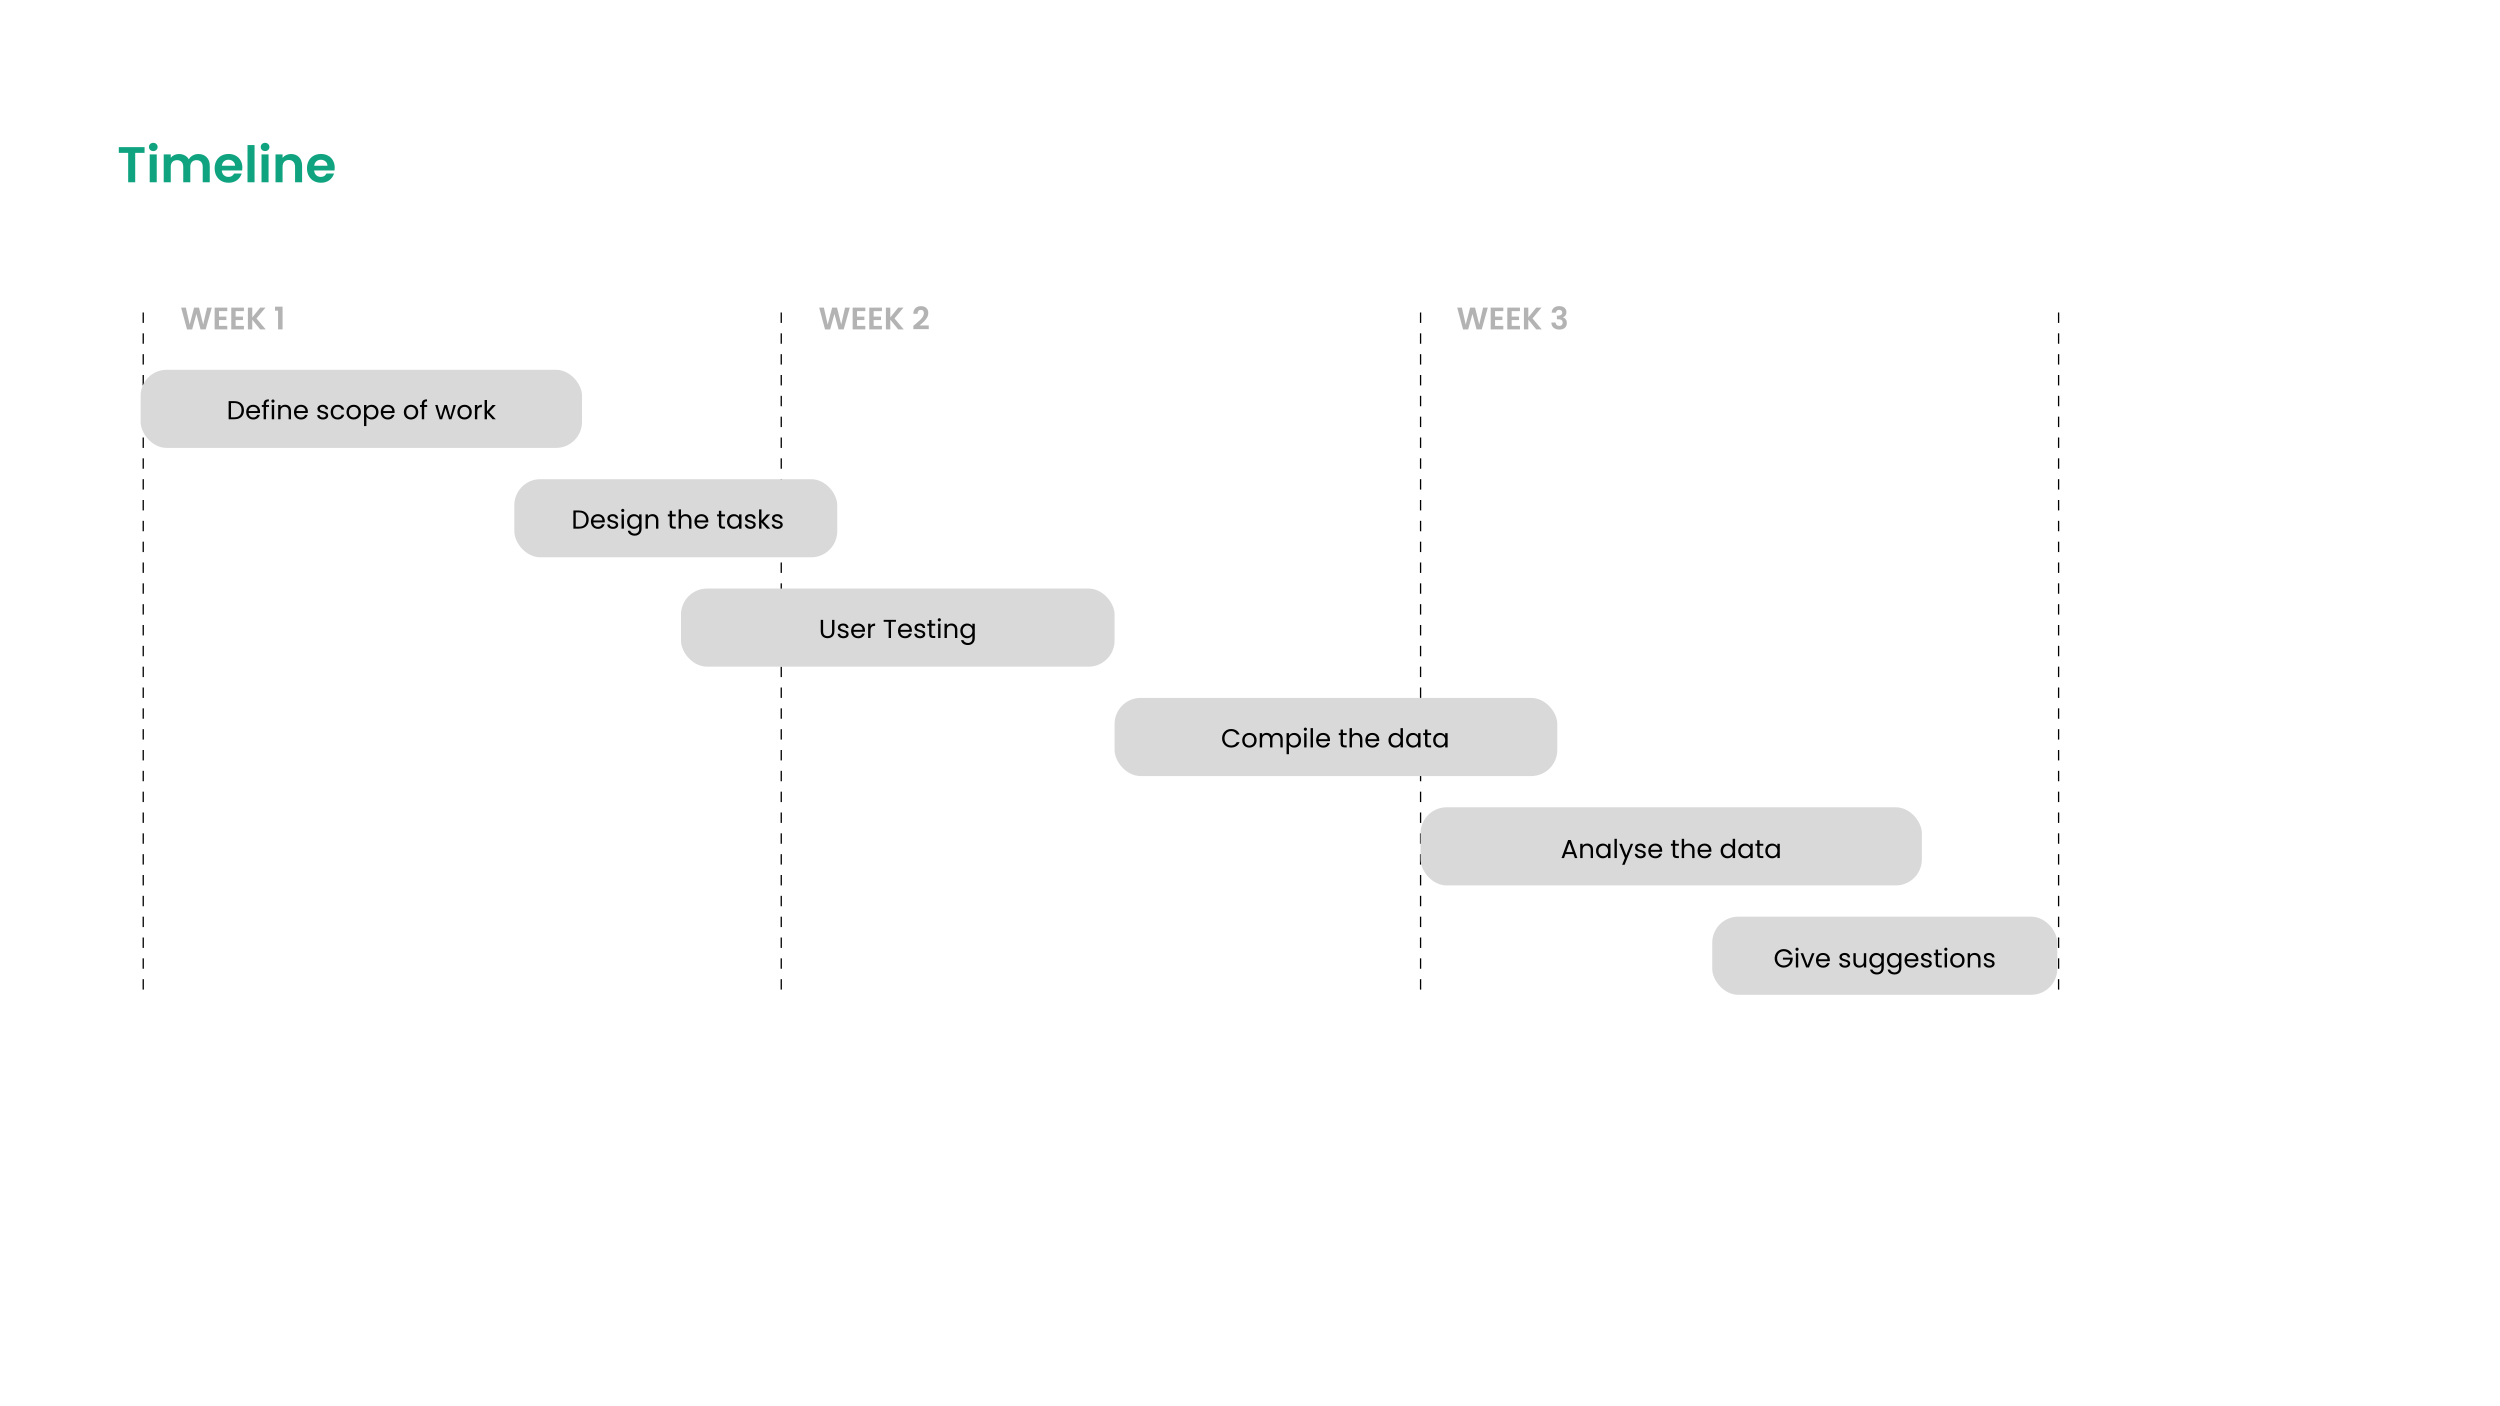 <svg width="1920" height="1080" viewBox="0 0 1920 1080" fill="none" xmlns="http://www.w3.org/2000/svg">
<rect width="1920" height="1080" fill="white"/>
<path d="M111.027 113.021V117.389H103.837V140H98.426V117.389H91.237V113.021H111.027ZM117.719 116.036C116.766 116.036 115.967 115.739 115.323 115.147C114.704 114.528 114.395 113.768 114.395 112.866C114.395 111.964 114.704 111.217 115.323 110.624C115.967 110.006 116.766 109.697 117.719 109.697C118.673 109.697 119.459 110.006 120.077 110.624C120.721 111.217 121.043 111.964 121.043 112.866C121.043 113.768 120.721 114.528 120.077 115.147C119.459 115.739 118.673 116.036 117.719 116.036ZM120.386 118.587V140H114.975V118.587H120.386ZM152.325 118.278C154.954 118.278 157.067 119.089 158.664 120.713C160.288 122.31 161.099 124.552 161.099 127.438V140H155.688V128.172C155.688 126.498 155.263 125.222 154.412 124.346C153.562 123.444 152.403 122.993 150.934 122.993C149.465 122.993 148.293 123.444 147.416 124.346C146.566 125.222 146.141 126.498 146.141 128.172V140H140.73V128.172C140.73 126.498 140.304 125.222 139.454 124.346C138.604 123.444 137.444 122.993 135.975 122.993C134.481 122.993 133.296 123.444 132.419 124.346C131.569 125.222 131.144 126.498 131.144 128.172V140H125.733V118.587H131.144V121.176C131.84 120.275 132.729 119.566 133.811 119.051C134.919 118.535 136.13 118.278 137.444 118.278C139.119 118.278 140.614 118.638 141.928 119.36C143.242 120.056 144.26 121.06 144.981 122.375C145.677 121.138 146.682 120.146 147.996 119.398C149.336 118.651 150.779 118.278 152.325 118.278ZM186.14 128.83C186.14 129.603 186.089 130.298 185.985 130.917H170.331C170.46 132.463 171.001 133.674 171.955 134.55C172.908 135.426 174.081 135.864 175.472 135.864C177.482 135.864 178.912 135.001 179.763 133.275H185.599C184.981 135.336 183.795 137.037 182.043 138.377C180.291 139.691 178.139 140.348 175.588 140.348C173.527 140.348 171.671 139.897 170.022 138.995C168.399 138.067 167.123 136.766 166.196 135.091C165.294 133.416 164.843 131.484 164.843 129.293C164.843 127.077 165.294 125.132 166.196 123.457C167.098 121.782 168.36 120.494 169.984 119.592C171.607 118.69 173.475 118.239 175.588 118.239C177.624 118.239 179.44 118.677 181.038 119.553C182.661 120.429 183.911 121.679 184.787 123.302C185.689 124.9 186.14 126.742 186.14 128.83ZM180.536 127.283C180.51 125.892 180.007 124.784 179.028 123.959C178.049 123.109 176.851 122.684 175.433 122.684C174.094 122.684 172.96 123.096 172.032 123.921C171.13 124.72 170.576 125.84 170.37 127.283H180.536ZM195.501 111.397V140H190.09V111.397H195.501ZM203.592 116.036C202.638 116.036 201.84 115.739 201.195 115.147C200.577 114.528 200.268 113.768 200.268 112.866C200.268 111.964 200.577 111.217 201.195 110.624C201.84 110.006 202.638 109.697 203.592 109.697C204.545 109.697 205.331 110.006 205.95 110.624C206.594 111.217 206.916 111.964 206.916 112.866C206.916 113.768 206.594 114.528 205.95 115.147C205.331 115.739 204.545 116.036 203.592 116.036ZM206.259 118.587V140H200.848V118.587H206.259ZM223.471 118.278C226.022 118.278 228.084 119.089 229.656 120.713C231.228 122.31 232.013 124.552 232.013 127.438V140H226.602V128.172C226.602 126.472 226.177 125.17 225.327 124.269C224.476 123.341 223.317 122.877 221.848 122.877C220.353 122.877 219.168 123.341 218.292 124.269C217.442 125.17 217.016 126.472 217.016 128.172V140H211.605V118.587H217.016V121.254C217.738 120.326 218.653 119.605 219.761 119.089C220.895 118.548 222.131 118.278 223.471 118.278ZM257.065 128.83C257.065 129.603 257.014 130.298 256.911 130.917H241.256C241.385 132.463 241.926 133.674 242.88 134.55C243.833 135.426 245.006 135.864 246.397 135.864C248.407 135.864 249.837 135.001 250.688 133.275H256.524C255.906 135.336 254.72 137.037 252.968 138.377C251.216 139.691 249.064 140.348 246.513 140.348C244.452 140.348 242.596 139.897 240.947 138.995C239.324 138.067 238.048 136.766 237.121 135.091C236.219 133.416 235.768 131.484 235.768 129.293C235.768 127.077 236.219 125.132 237.121 123.457C238.023 121.782 239.285 120.494 240.909 119.592C242.532 118.69 244.4 118.239 246.513 118.239C248.549 118.239 250.365 118.677 251.963 119.553C253.586 120.429 254.836 121.679 255.712 123.302C256.614 124.9 257.065 126.742 257.065 128.83ZM251.461 127.283C251.435 125.892 250.932 124.784 249.953 123.959C248.974 123.109 247.776 122.684 246.359 122.684C245.019 122.684 243.885 123.096 242.957 123.921C242.055 124.72 241.501 125.84 241.295 127.283H251.461Z" fill="#10A37F"/>
<path d="M1479.06 1027.27C1480.88 1027.27 1482.46 1027.62 1483.78 1028.3C1485.13 1028.98 1486.15 1029.94 1486.86 1031.21C1487.58 1032.47 1487.94 1033.96 1487.94 1035.67C1487.94 1037.38 1487.58 1038.87 1486.86 1040.14C1486.15 1041.38 1485.13 1042.34 1483.78 1043.02C1482.46 1043.67 1480.88 1044 1479.06 1044H1473.85V1027.27H1479.06ZM1479.06 1042.2C1481.22 1042.2 1482.86 1041.63 1484 1040.5C1485.14 1039.34 1485.7 1037.74 1485.7 1035.67C1485.7 1033.59 1485.13 1031.97 1483.98 1030.8C1482.84 1029.63 1481.2 1029.05 1479.06 1029.05H1476.03V1042.2H1479.06ZM1502.82 1036.92C1502.82 1037.34 1502.79 1037.78 1502.74 1038.24H1492.23C1492.31 1039.54 1492.75 1040.55 1493.55 1041.29C1494.37 1042.01 1495.35 1042.37 1496.5 1042.37C1497.45 1042.37 1498.23 1042.15 1498.86 1041.72C1499.5 1041.27 1499.94 1040.68 1500.2 1039.94H1502.55C1502.2 1041.21 1501.5 1042.24 1500.44 1043.04C1499.38 1043.82 1498.07 1044.22 1496.5 1044.22C1495.26 1044.22 1494.14 1043.94 1493.14 1043.38C1492.17 1042.82 1491.4 1042.02 1490.84 1041C1490.28 1039.96 1490 1038.76 1490 1037.4C1490 1036.04 1490.27 1034.85 1490.82 1033.82C1491.36 1032.8 1492.12 1032.02 1493.1 1031.47C1494.09 1030.91 1495.22 1030.63 1496.5 1030.63C1497.75 1030.63 1498.86 1030.9 1499.82 1031.45C1500.78 1031.99 1501.51 1032.74 1502.02 1033.7C1502.55 1034.65 1502.82 1035.72 1502.82 1036.92ZM1500.56 1036.46C1500.56 1035.63 1500.38 1034.92 1500.01 1034.33C1499.64 1033.72 1499.14 1033.26 1498.5 1032.96C1497.87 1032.64 1497.18 1032.48 1496.41 1032.48C1495.3 1032.48 1494.36 1032.83 1493.58 1033.54C1492.81 1034.24 1492.37 1035.22 1492.26 1036.46H1500.56ZM1510.36 1044.22C1509.35 1044.22 1508.44 1044.05 1507.64 1043.71C1506.84 1043.36 1506.21 1042.88 1505.75 1042.27C1505.28 1041.65 1505.03 1040.94 1504.98 1040.14H1507.24C1507.3 1040.79 1507.6 1041.33 1508.15 1041.74C1508.71 1042.16 1509.44 1042.37 1510.33 1042.37C1511.16 1042.37 1511.82 1042.18 1512.3 1041.82C1512.78 1041.45 1513.02 1040.98 1513.02 1040.42C1513.02 1039.85 1512.76 1039.42 1512.25 1039.15C1511.74 1038.86 1510.95 1038.58 1509.88 1038.31C1508.9 1038.06 1508.1 1037.8 1507.48 1037.54C1506.87 1037.27 1506.34 1036.88 1505.89 1036.37C1505.46 1035.84 1505.24 1035.15 1505.24 1034.3C1505.24 1033.63 1505.44 1033.02 1505.84 1032.46C1506.24 1031.9 1506.81 1031.46 1507.55 1031.14C1508.28 1030.8 1509.12 1030.63 1510.07 1030.63C1511.52 1030.63 1512.7 1031 1513.6 1031.74C1514.49 1032.47 1514.97 1033.48 1515.04 1034.76H1512.85C1512.8 1034.07 1512.52 1033.52 1512.01 1033.1C1511.52 1032.69 1510.84 1032.48 1510 1032.48C1509.21 1032.48 1508.59 1032.65 1508.12 1032.98C1507.66 1033.32 1507.43 1033.76 1507.43 1034.3C1507.43 1034.74 1507.56 1035.1 1507.84 1035.38C1508.12 1035.66 1508.48 1035.88 1508.89 1036.06C1509.32 1036.22 1509.92 1036.4 1510.67 1036.61C1511.61 1036.86 1512.38 1037.12 1512.97 1037.38C1513.56 1037.62 1514.07 1037.98 1514.48 1038.48C1514.92 1038.98 1515.14 1039.62 1515.16 1040.42C1515.16 1041.14 1514.96 1041.79 1514.56 1042.37C1514.16 1042.94 1513.59 1043.4 1512.85 1043.74C1512.13 1044.06 1511.3 1044.22 1510.36 1044.22ZM1519.37 1028.71C1518.95 1028.71 1518.6 1028.57 1518.31 1028.28C1518.02 1027.99 1517.88 1027.64 1517.88 1027.22C1517.88 1026.81 1518.02 1026.46 1518.31 1026.17C1518.6 1025.88 1518.95 1025.74 1519.37 1025.74C1519.77 1025.74 1520.1 1025.88 1520.37 1026.17C1520.66 1026.46 1520.81 1026.81 1520.81 1027.22C1520.81 1027.64 1520.66 1027.99 1520.37 1028.28C1520.1 1028.57 1519.77 1028.71 1519.37 1028.71ZM1520.42 1030.85V1044H1518.24V1030.85H1520.42ZM1529.57 1030.63C1530.7 1030.63 1531.7 1030.88 1532.54 1031.38C1533.41 1031.87 1534.05 1032.5 1534.46 1033.25V1030.85H1536.67V1044.29C1536.67 1045.49 1536.42 1046.55 1535.9 1047.48C1535.39 1048.42 1534.66 1049.16 1533.7 1049.69C1532.75 1050.22 1531.65 1050.48 1530.38 1050.48C1528.66 1050.48 1527.22 1050.07 1526.06 1049.26C1524.91 1048.44 1524.23 1047.33 1524.02 1045.92H1526.18C1526.42 1046.72 1526.92 1047.36 1527.67 1047.84C1528.42 1048.34 1529.33 1048.58 1530.38 1048.58C1531.58 1048.58 1532.56 1048.21 1533.31 1047.46C1534.08 1046.7 1534.46 1045.65 1534.46 1044.29V1041.53C1534.03 1042.3 1533.39 1042.94 1532.54 1043.45C1531.7 1043.96 1530.7 1044.22 1529.57 1044.22C1528.4 1044.22 1527.34 1043.93 1526.38 1043.35C1525.43 1042.78 1524.69 1041.97 1524.14 1040.93C1523.6 1039.89 1523.33 1038.7 1523.33 1037.38C1523.33 1036.03 1523.6 1034.86 1524.14 1033.85C1524.69 1032.82 1525.43 1032.03 1526.38 1031.47C1527.34 1030.91 1528.4 1030.63 1529.57 1030.63ZM1534.46 1037.4C1534.46 1036.41 1534.26 1035.54 1533.86 1034.81C1533.46 1034.07 1532.92 1033.51 1532.23 1033.13C1531.56 1032.73 1530.82 1032.53 1530 1032.53C1529.18 1032.53 1528.44 1032.72 1527.77 1033.1C1527.1 1033.49 1526.56 1034.05 1526.16 1034.78C1525.76 1035.52 1525.56 1036.38 1525.56 1037.38C1525.56 1038.38 1525.76 1039.26 1526.16 1040.02C1526.56 1040.75 1527.1 1041.32 1527.77 1041.72C1528.44 1042.1 1529.18 1042.3 1530 1042.3C1530.82 1042.3 1531.56 1042.1 1532.23 1041.72C1532.92 1041.32 1533.46 1040.75 1533.86 1040.02C1534.26 1039.26 1534.46 1038.39 1534.46 1037.4ZM1546.77 1030.61C1548.37 1030.61 1549.67 1031.1 1550.66 1032.07C1551.65 1033.03 1552.15 1034.42 1552.15 1036.25V1044H1549.99V1036.56C1549.99 1035.25 1549.66 1034.25 1549 1033.56C1548.35 1032.86 1547.45 1032.5 1546.32 1032.5C1545.16 1032.5 1544.24 1032.86 1543.56 1033.58C1542.88 1034.3 1542.55 1035.35 1542.55 1036.73V1044H1540.36V1030.85H1542.55V1032.72C1542.98 1032.05 1543.56 1031.53 1544.3 1031.16C1545.05 1030.79 1545.88 1030.61 1546.77 1030.61ZM1564.3 1029.05V1034.64H1570.39V1036.44H1564.3V1042.2H1571.11V1044H1562.11V1027.25H1571.11V1029.05H1564.3ZM1579.31 1041.98L1583.39 1030.85H1585.72L1580.56 1044H1578.02L1572.86 1030.85H1575.21L1579.31 1041.98ZM1587.06 1037.38C1587.06 1036.03 1587.33 1034.86 1587.87 1033.85C1588.42 1032.82 1589.16 1032.03 1590.1 1031.47C1591.06 1030.91 1592.13 1030.63 1593.3 1030.63C1594.45 1030.63 1595.45 1030.88 1596.3 1031.38C1597.14 1031.87 1597.78 1032.5 1598.19 1033.25V1030.85H1600.4V1044H1598.19V1041.55C1597.76 1042.32 1597.11 1042.96 1596.25 1043.47C1595.4 1043.97 1594.41 1044.22 1593.27 1044.22C1592.1 1044.22 1591.05 1043.93 1590.1 1043.35C1589.16 1042.78 1588.42 1041.97 1587.87 1040.93C1587.33 1039.89 1587.06 1038.7 1587.06 1037.38ZM1598.19 1037.4C1598.19 1036.41 1597.99 1035.54 1597.59 1034.81C1597.19 1034.07 1596.65 1033.51 1595.96 1033.13C1595.29 1032.73 1594.54 1032.53 1593.73 1032.53C1592.91 1032.53 1592.17 1032.72 1591.5 1033.1C1590.82 1033.49 1590.29 1034.05 1589.89 1034.78C1589.49 1035.52 1589.29 1036.38 1589.29 1037.38C1589.29 1038.38 1589.49 1039.26 1589.89 1040.02C1590.29 1040.75 1590.82 1041.32 1591.5 1041.72C1592.17 1042.1 1592.91 1042.3 1593.73 1042.3C1594.54 1042.3 1595.29 1042.1 1595.96 1041.72C1596.65 1041.32 1597.19 1040.75 1597.59 1040.02C1597.99 1039.26 1598.19 1038.39 1598.19 1037.4ZM1606.27 1026.24V1044H1604.09V1026.24H1606.27ZM1621.66 1030.85V1044H1619.48V1042.06C1619.06 1042.73 1618.48 1043.26 1617.72 1043.64C1616.99 1044.01 1616.17 1044.19 1615.28 1044.19C1614.25 1044.19 1613.33 1043.98 1612.52 1043.57C1611.7 1043.14 1611.05 1042.5 1610.57 1041.65C1610.11 1040.8 1609.88 1039.77 1609.88 1038.55V1030.85H1612.04V1038.26C1612.04 1039.56 1612.36 1040.56 1613.02 1041.26C1613.68 1041.95 1614.57 1042.3 1615.71 1042.3C1616.88 1042.3 1617.8 1041.94 1618.47 1041.22C1619.14 1040.5 1619.48 1039.45 1619.48 1038.07V1030.85H1621.66ZM1624.53 1037.38C1624.53 1036.03 1624.8 1034.86 1625.35 1033.85C1625.89 1032.82 1626.64 1032.03 1627.58 1031.47C1628.54 1030.91 1629.6 1030.63 1630.77 1030.63C1631.92 1030.63 1632.92 1030.88 1633.77 1031.38C1634.62 1031.87 1635.25 1032.5 1635.67 1033.25V1030.85H1637.88V1044H1635.67V1041.55C1635.24 1042.32 1634.59 1042.96 1633.72 1043.47C1632.88 1043.97 1631.88 1044.22 1630.75 1044.22C1629.58 1044.22 1628.52 1043.93 1627.58 1043.35C1626.64 1042.78 1625.89 1041.97 1625.35 1040.93C1624.8 1039.89 1624.53 1038.7 1624.53 1037.38ZM1635.67 1037.4C1635.67 1036.41 1635.47 1035.54 1635.07 1034.81C1634.67 1034.07 1634.12 1033.51 1633.44 1033.13C1632.76 1032.73 1632.02 1032.53 1631.2 1032.53C1630.39 1032.53 1629.64 1032.72 1628.97 1033.1C1628.3 1033.49 1627.76 1034.05 1627.36 1034.78C1626.96 1035.52 1626.76 1036.38 1626.76 1037.38C1626.76 1038.38 1626.96 1039.26 1627.36 1040.02C1627.76 1040.75 1628.3 1041.32 1628.97 1041.72C1629.64 1042.1 1630.39 1042.3 1631.2 1042.3C1632.02 1042.3 1632.76 1042.1 1633.44 1041.72C1634.12 1041.32 1634.67 1040.75 1635.07 1040.02C1635.47 1039.26 1635.67 1038.39 1635.67 1037.4ZM1644.23 1032.65V1040.4C1644.23 1041.04 1644.37 1041.5 1644.64 1041.77C1644.91 1042.02 1645.38 1042.15 1646.05 1042.15H1647.66V1044H1645.69C1644.48 1044 1643.57 1043.72 1642.96 1043.16C1642.35 1042.6 1642.05 1041.68 1642.05 1040.4V1032.65H1640.34V1030.85H1642.05V1027.54H1644.23V1030.85H1647.66V1032.65H1644.23ZM1651.44 1028.71C1651.02 1028.71 1650.67 1028.57 1650.38 1028.28C1650.09 1027.99 1649.95 1027.64 1649.95 1027.22C1649.95 1026.81 1650.09 1026.46 1650.38 1026.17C1650.67 1025.88 1651.02 1025.74 1651.44 1025.74C1651.84 1025.74 1652.17 1025.88 1652.44 1026.17C1652.73 1026.46 1652.88 1026.81 1652.88 1027.22C1652.88 1027.64 1652.73 1027.99 1652.44 1028.28C1652.17 1028.57 1651.84 1028.71 1651.44 1028.71ZM1652.49 1030.85V1044H1650.31V1030.85H1652.49ZM1661.95 1044.22C1660.72 1044.22 1659.6 1043.94 1658.59 1043.38C1657.6 1042.82 1656.82 1042.02 1656.24 1041C1655.68 1039.96 1655.4 1038.76 1655.4 1037.4C1655.4 1036.06 1655.69 1034.87 1656.26 1033.85C1656.86 1032.81 1657.66 1032.02 1658.66 1031.47C1659.67 1030.91 1660.8 1030.63 1662.05 1030.63C1663.3 1030.63 1664.42 1030.91 1665.43 1031.47C1666.44 1032.02 1667.23 1032.8 1667.81 1033.82C1668.4 1034.85 1668.7 1036.04 1668.7 1037.4C1668.7 1038.76 1668.39 1039.96 1667.78 1041C1667.19 1042.02 1666.38 1042.82 1665.36 1043.38C1664.34 1043.94 1663.2 1044.22 1661.95 1044.22ZM1661.95 1042.3C1662.74 1042.3 1663.47 1042.11 1664.16 1041.74C1664.85 1041.38 1665.4 1040.82 1665.82 1040.09C1666.25 1039.35 1666.46 1038.46 1666.46 1037.4C1666.46 1036.34 1666.26 1035.45 1665.84 1034.71C1665.42 1033.98 1664.88 1033.43 1664.21 1033.08C1663.54 1032.71 1662.81 1032.53 1662.02 1032.53C1661.22 1032.53 1660.49 1032.71 1659.82 1033.08C1659.16 1033.43 1658.63 1033.98 1658.23 1034.71C1657.83 1035.45 1657.63 1036.34 1657.63 1037.4C1657.63 1038.47 1657.82 1039.38 1658.21 1040.11C1658.61 1040.85 1659.14 1041.4 1659.79 1041.77C1660.45 1042.12 1661.17 1042.3 1661.95 1042.3ZM1677.97 1030.61C1679.57 1030.61 1680.87 1031.1 1681.86 1032.07C1682.85 1033.03 1683.35 1034.42 1683.35 1036.25V1044H1681.19V1036.56C1681.19 1035.25 1680.86 1034.25 1680.21 1033.56C1679.55 1032.86 1678.65 1032.5 1677.52 1032.5C1676.37 1032.5 1675.45 1032.86 1674.76 1033.58C1674.09 1034.3 1673.75 1035.35 1673.75 1036.73V1044H1671.57V1030.85H1673.75V1032.72C1674.18 1032.05 1674.77 1031.53 1675.5 1031.16C1676.25 1030.79 1677.08 1030.61 1677.97 1030.61ZM1696.05 1046.54H1693.87V1024.92H1696.05V1046.54ZM1708.88 1027.27V1044H1706.7V1027.27H1708.88ZM1717.81 1027.27C1719.64 1027.27 1721.21 1027.62 1722.54 1028.3C1723.89 1028.98 1724.91 1029.94 1725.61 1031.21C1726.33 1032.47 1726.69 1033.96 1726.69 1035.67C1726.69 1037.38 1726.33 1038.87 1725.61 1040.14C1724.91 1041.38 1723.89 1042.34 1722.54 1043.02C1721.21 1043.67 1719.64 1044 1717.81 1044H1712.61V1027.27H1717.81ZM1717.81 1042.2C1719.97 1042.2 1721.62 1041.63 1722.76 1040.5C1723.89 1039.34 1724.46 1037.74 1724.46 1035.67C1724.46 1033.59 1723.89 1031.97 1722.73 1030.8C1721.6 1029.63 1719.96 1029.05 1717.81 1029.05H1714.79V1042.2H1717.81ZM1728.76 1035.62C1728.76 1033.99 1729.13 1032.53 1729.86 1031.23C1730.6 1029.92 1731.6 1028.9 1732.86 1028.16C1734.14 1027.42 1735.56 1027.06 1737.11 1027.06C1738.93 1027.06 1740.53 1027.5 1741.89 1028.38C1743.25 1029.26 1744.24 1030.5 1744.86 1032.12H1742.25C1741.78 1031.11 1741.11 1030.34 1740.23 1029.79C1739.37 1029.25 1738.33 1028.98 1737.11 1028.98C1735.94 1028.98 1734.89 1029.25 1733.97 1029.79C1733.04 1030.34 1732.31 1031.11 1731.78 1032.12C1731.25 1033.11 1730.99 1034.28 1730.99 1035.62C1730.99 1036.95 1731.25 1038.12 1731.78 1039.13C1732.31 1040.12 1733.04 1040.89 1733.97 1041.43C1734.89 1041.98 1735.94 1042.25 1737.11 1042.25C1738.33 1042.25 1739.37 1041.98 1740.23 1041.46C1741.11 1040.91 1741.78 1040.14 1742.25 1039.13H1744.86C1744.24 1040.73 1743.25 1041.97 1741.89 1042.85C1740.53 1043.71 1738.93 1044.14 1737.11 1044.14C1735.56 1044.14 1734.14 1043.78 1732.86 1043.06C1731.6 1042.33 1730.6 1041.31 1729.86 1040.02C1729.13 1038.72 1728.76 1037.26 1728.76 1035.62ZM1756.7 1027.27V1044H1754.51V1027.27H1756.7ZM1762.6 1027.27V1044H1760.42V1027.27H1762.6ZM1776.62 1027.27V1029.05H1772.06V1044H1769.88V1029.05H1765.29V1027.27H1776.62ZM1794.08 1035.38C1794.69 1035.48 1795.24 1035.73 1795.74 1036.13C1796.25 1036.53 1796.65 1037.02 1796.94 1037.62C1797.24 1038.21 1797.4 1038.84 1797.4 1039.51C1797.4 1040.36 1797.18 1041.13 1796.75 1041.82C1796.32 1042.49 1795.68 1043.02 1794.85 1043.42C1794.04 1043.81 1793.07 1044 1791.95 1044H1785.71V1027.27H1791.71C1792.84 1027.27 1793.81 1027.46 1794.61 1027.85C1795.41 1028.22 1796.01 1028.72 1796.41 1029.36C1796.81 1030 1797.01 1030.72 1797.01 1031.52C1797.01 1032.51 1796.74 1033.34 1796.2 1033.99C1795.67 1034.63 1794.96 1035.1 1794.08 1035.38ZM1787.89 1034.5H1791.56C1792.59 1034.5 1793.38 1034.26 1793.94 1033.78C1794.5 1033.3 1794.78 1032.63 1794.78 1031.78C1794.78 1030.94 1794.5 1030.27 1793.94 1029.79C1793.38 1029.31 1792.57 1029.07 1791.52 1029.07H1787.89V1034.5ZM1791.76 1042.2C1792.84 1042.2 1793.69 1041.94 1794.3 1041.43C1794.91 1040.92 1795.21 1040.21 1795.21 1039.3C1795.21 1038.37 1794.89 1037.64 1794.25 1037.11C1793.61 1036.57 1792.76 1036.3 1791.68 1036.3H1787.89V1042.2H1791.76ZM1806.16 1044.22C1804.93 1044.22 1803.81 1043.94 1802.8 1043.38C1801.81 1042.82 1801.03 1042.02 1800.45 1041C1799.89 1039.96 1799.61 1038.76 1799.61 1037.4C1799.61 1036.06 1799.9 1034.87 1800.47 1033.85C1801.07 1032.81 1801.87 1032.02 1802.87 1031.47C1803.88 1030.91 1805.01 1030.63 1806.26 1030.63C1807.51 1030.63 1808.63 1030.91 1809.64 1031.47C1810.65 1032.02 1811.44 1032.8 1812.02 1033.82C1812.61 1034.85 1812.91 1036.04 1812.91 1037.4C1812.91 1038.76 1812.6 1039.96 1811.99 1041C1811.4 1042.02 1810.59 1042.82 1809.57 1043.38C1808.55 1043.94 1807.41 1044.22 1806.16 1044.22ZM1806.16 1042.3C1806.95 1042.3 1807.68 1042.11 1808.37 1041.74C1809.06 1041.38 1809.61 1040.82 1810.03 1040.09C1810.46 1039.35 1810.67 1038.46 1810.67 1037.4C1810.67 1036.34 1810.47 1035.45 1810.05 1034.71C1809.63 1033.98 1809.09 1033.43 1808.42 1033.08C1807.75 1032.71 1807.02 1032.53 1806.23 1032.53C1805.43 1032.53 1804.7 1032.71 1804.03 1033.08C1803.37 1033.43 1802.84 1033.98 1802.44 1034.71C1802.04 1035.45 1801.84 1036.34 1801.84 1037.4C1801.84 1038.47 1802.03 1039.38 1802.42 1040.11C1802.82 1040.85 1803.35 1041.4 1804 1041.77C1804.66 1042.12 1805.38 1042.3 1806.16 1042.3ZM1831.59 1030.61C1832.62 1030.61 1833.53 1030.82 1834.33 1031.26C1835.13 1031.67 1835.76 1032.3 1836.23 1033.15C1836.69 1034 1836.92 1035.03 1836.92 1036.25V1044H1834.76V1036.56C1834.76 1035.25 1834.43 1034.25 1833.78 1033.56C1833.14 1032.86 1832.27 1032.5 1831.16 1032.5C1830.03 1032.5 1829.12 1032.87 1828.45 1033.61C1827.78 1034.33 1827.44 1035.38 1827.44 1036.75V1044H1825.28V1036.56C1825.28 1035.25 1824.95 1034.25 1824.3 1033.56C1823.66 1032.86 1822.79 1032.5 1821.68 1032.5C1820.55 1032.5 1819.64 1032.87 1818.97 1033.61C1818.3 1034.33 1817.96 1035.38 1817.96 1036.75V1044H1815.78V1030.85H1817.96V1032.74C1818.39 1032.06 1818.97 1031.53 1819.69 1031.16C1820.43 1030.79 1821.23 1030.61 1822.11 1030.61C1823.22 1030.61 1824.19 1030.86 1825.04 1031.35C1825.89 1031.85 1826.52 1032.58 1826.94 1033.54C1827.31 1032.61 1827.91 1031.89 1828.76 1031.38C1829.61 1030.86 1830.55 1030.61 1831.59 1030.61ZM1842.69 1033.3C1843.14 1032.51 1843.79 1031.87 1844.66 1031.38C1845.52 1030.88 1846.5 1030.63 1847.61 1030.63C1848.79 1030.63 1849.86 1030.91 1850.8 1031.47C1851.74 1032.03 1852.49 1032.82 1853.03 1033.85C1853.58 1034.86 1853.85 1036.03 1853.85 1037.38C1853.85 1038.7 1853.58 1039.89 1853.03 1040.93C1852.49 1041.97 1851.74 1042.78 1850.78 1043.35C1849.83 1043.93 1848.78 1044.22 1847.61 1044.22C1846.47 1044.22 1845.47 1043.97 1844.61 1043.47C1843.76 1042.98 1843.12 1042.34 1842.69 1041.58V1044H1840.5V1026.24H1842.69V1033.3ZM1851.62 1037.38C1851.62 1036.38 1851.42 1035.52 1851.02 1034.78C1850.62 1034.05 1850.07 1033.49 1849.38 1033.1C1848.71 1032.72 1847.97 1032.53 1847.15 1032.53C1846.35 1032.53 1845.61 1032.73 1844.92 1033.13C1844.25 1033.51 1843.7 1034.08 1843.29 1034.83C1842.89 1035.57 1842.69 1036.42 1842.69 1037.4C1842.69 1038.39 1842.89 1039.26 1843.29 1040.02C1843.7 1040.75 1844.25 1041.32 1844.92 1041.72C1845.61 1042.1 1846.35 1042.3 1847.15 1042.3C1847.97 1042.3 1848.71 1042.1 1849.38 1041.72C1850.07 1041.32 1850.62 1040.75 1851.02 1040.02C1851.42 1039.26 1851.62 1038.38 1851.62 1037.38ZM1855.91 1037.38C1855.91 1036.03 1856.18 1034.86 1856.72 1033.85C1857.27 1032.82 1858.01 1032.03 1858.96 1031.47C1859.92 1030.91 1860.98 1030.63 1862.15 1030.63C1863.3 1030.63 1864.3 1030.88 1865.15 1031.38C1866 1031.87 1866.63 1032.5 1867.04 1033.25V1030.85H1869.25V1044H1867.04V1041.55C1866.61 1042.32 1865.96 1042.96 1865.1 1043.47C1864.25 1043.97 1863.26 1044.22 1862.12 1044.22C1860.96 1044.22 1859.9 1043.93 1858.96 1043.35C1858.01 1042.78 1857.27 1041.97 1856.72 1040.93C1856.18 1039.89 1855.91 1038.7 1855.91 1037.38ZM1867.04 1037.4C1867.04 1036.41 1866.84 1035.54 1866.44 1034.81C1866.04 1034.07 1865.5 1033.51 1864.81 1033.13C1864.14 1032.73 1863.4 1032.53 1862.58 1032.53C1861.76 1032.53 1861.02 1032.72 1860.35 1033.1C1859.68 1033.49 1859.14 1034.05 1858.74 1034.78C1858.34 1035.52 1858.14 1036.38 1858.14 1037.38C1858.14 1038.38 1858.34 1039.26 1858.74 1040.02C1859.14 1040.75 1859.68 1041.32 1860.35 1041.72C1861.02 1042.1 1861.76 1042.3 1862.58 1042.3C1863.4 1042.3 1864.14 1042.1 1864.81 1041.72C1865.5 1041.32 1866.04 1040.75 1866.44 1040.02C1866.84 1039.26 1867.04 1038.39 1867.04 1037.4ZM1884.27 1030.85L1876.35 1050.19H1874.09L1876.69 1043.86L1871.38 1030.85H1873.81L1877.93 1041.5L1882.01 1030.85H1884.27Z" fill="white"/>
<path d="M110 240V764" stroke="black" stroke-dasharray="8 8"/>
<path d="M600 240V764" stroke="black" stroke-dasharray="8 8"/>
<path d="M1091 240V764" stroke="black" stroke-dasharray="8 8"/>
<path d="M1581 240V764" stroke="black" stroke-dasharray="8 8"/>
<path d="M162.642 236.248L157.962 253H154.002L150.858 241.072L147.57 253L143.634 253.024L139.122 236.248H142.722L145.674 249.256L149.082 236.248H152.826L156.042 249.184L159.018 236.248H162.642ZM168.196 238.96V243.16H173.836V245.824H168.196V250.264H174.556V253H164.836V236.224H174.556V238.96H168.196ZM180.969 238.96V243.16H186.609V245.824H180.969V250.264H187.329V253H177.609V236.224H187.329V238.96H180.969ZM199.839 253L193.743 245.536V253H190.383V236.248H193.743V243.76L199.839 236.248H203.895L196.983 244.552L204.087 253H199.839ZM211.223 238.6V235.504H217.007V253H213.551V238.6H211.223Z" fill="#B3B3B3"/>
<path d="M652.642 236.248L647.962 253H644.002L640.858 241.072L637.57 253L633.634 253.024L629.122 236.248H632.722L635.674 249.256L639.082 236.248H642.826L646.042 249.184L649.018 236.248H652.642ZM658.196 238.96V243.16H663.836V245.824H658.196V250.264H664.556V253H654.836V236.224H664.556V238.96H658.196ZM670.969 238.96V243.16H676.609V245.824H670.969V250.264H677.329V253H667.609V236.224H677.329V238.96H670.969ZM689.839 253L683.743 245.536V253H680.383V236.248H683.743V243.76L689.839 236.248H693.895L686.983 244.552L694.087 253H689.839ZM702.687 249.208C704.223 247.928 705.447 246.864 706.359 246.016C707.271 245.152 708.031 244.256 708.639 243.328C709.247 242.4 709.551 241.488 709.551 240.592C709.551 239.776 709.359 239.136 708.975 238.672C708.591 238.208 707.999 237.976 707.199 237.976C706.399 237.976 705.783 238.248 705.351 238.792C704.919 239.32 704.695 240.048 704.679 240.976H701.415C701.479 239.056 702.047 237.6 703.119 236.608C704.207 235.616 705.583 235.12 707.247 235.12C709.071 235.12 710.471 235.608 711.447 236.584C712.423 237.544 712.911 238.816 712.911 240.4C712.911 241.648 712.575 242.84 711.903 243.976C711.231 245.112 710.463 246.104 709.599 246.952C708.735 247.784 707.607 248.792 706.215 249.976H713.295V252.76H701.439V250.264L702.687 249.208Z" fill="#B3B3B3"/>
<path d="M1142.64 236.248L1137.96 253H1134L1130.86 241.072L1127.57 253L1123.63 253.024L1119.12 236.248H1122.72L1125.67 249.256L1129.08 236.248H1132.83L1136.04 249.184L1139.02 236.248H1142.64ZM1148.2 238.96V243.16H1153.84V245.824H1148.2V250.264H1154.56V253H1144.84V236.224H1154.56V238.96H1148.2ZM1160.97 238.96V243.16H1166.61V245.824H1160.97V250.264H1167.33V253H1157.61V236.224H1167.33V238.96H1160.97ZM1179.84 253L1173.74 245.536V253H1170.38V236.248H1173.74V243.76L1179.84 236.248H1183.89L1176.98 244.552L1184.09 253H1179.84ZM1191.68 240.112C1191.76 238.512 1192.32 237.28 1193.36 236.416C1194.42 235.536 1195.8 235.096 1197.51 235.096C1198.68 235.096 1199.68 235.304 1200.51 235.72C1201.34 236.12 1201.97 236.672 1202.38 237.376C1202.82 238.064 1203.03 238.848 1203.03 239.728C1203.03 240.736 1202.77 241.592 1202.24 242.296C1201.73 242.984 1201.11 243.448 1200.39 243.688V243.784C1201.32 244.072 1202.04 244.584 1202.55 245.32C1203.08 246.056 1203.34 247 1203.34 248.152C1203.34 249.112 1203.12 249.968 1202.67 250.72C1202.24 251.472 1201.59 252.064 1200.73 252.496C1199.88 252.912 1198.86 253.12 1197.66 253.12C1195.85 253.12 1194.38 252.664 1193.24 251.752C1192.1 250.84 1191.5 249.496 1191.44 247.72H1194.7C1194.74 248.504 1195 249.136 1195.5 249.616C1196.01 250.08 1196.7 250.312 1197.58 250.312C1198.4 250.312 1199.02 250.088 1199.46 249.64C1199.9 249.176 1200.13 248.584 1200.13 247.864C1200.13 246.904 1199.82 246.216 1199.22 245.8C1198.61 245.384 1197.66 245.176 1196.38 245.176H1195.69V242.416H1196.38C1198.66 242.416 1199.79 241.656 1199.79 240.136C1199.79 239.448 1199.58 238.912 1199.17 238.528C1198.77 238.144 1198.18 237.952 1197.42 237.952C1196.66 237.952 1196.08 238.16 1195.66 238.576C1195.26 238.976 1195.03 239.488 1194.97 240.112H1191.68Z" fill="#B3B3B3"/>
<rect x="108" y="284" width="339" height="60" rx="20" fill="#D9D9D9"/>
<rect x="395" y="368" width="248" height="60" rx="20" fill="#D9D9D9"/>
<rect x="523" y="452" width="333" height="60" rx="20" fill="#D9D9D9"/>
<rect x="856" y="536" width="340" height="60" rx="20" fill="#D9D9D9"/>
<rect x="1091" y="620" width="385" height="60" rx="20" fill="#D9D9D9"/>
<rect x="1315" y="704" width="265" height="60" rx="20" fill="#D9D9D9"/>
<path d="M179.942 308.06C181.463 308.06 182.776 308.347 183.883 308.92C185.003 309.48 185.856 310.287 186.443 311.34C187.043 312.393 187.343 313.633 187.343 315.06C187.343 316.487 187.043 317.727 186.443 318.78C185.856 319.82 185.003 320.62 183.883 321.18C182.776 321.727 181.463 322 179.942 322H175.603V308.06H179.942ZM179.942 320.5C181.743 320.5 183.116 320.027 184.062 319.08C185.009 318.12 185.483 316.78 185.483 315.06C185.483 313.327 185.003 311.973 184.043 311C183.096 310.027 181.729 309.54 179.942 309.54H177.423V320.5H179.942ZM199.743 316.1C199.743 316.447 199.723 316.813 199.683 317.2H190.923C190.99 318.28 191.356 319.127 192.023 319.74C192.703 320.34 193.523 320.64 194.483 320.64C195.27 320.64 195.923 320.46 196.443 320.1C196.976 319.727 197.35 319.233 197.563 318.62H199.523C199.23 319.673 198.643 320.533 197.763 321.2C196.883 321.853 195.79 322.18 194.483 322.18C193.443 322.18 192.51 321.947 191.683 321.48C190.87 321.013 190.23 320.353 189.763 319.5C189.296 318.633 189.063 317.633 189.063 316.5C189.063 315.367 189.29 314.373 189.743 313.52C190.196 312.667 190.83 312.013 191.643 311.56C192.47 311.093 193.416 310.86 194.483 310.86C195.523 310.86 196.443 311.087 197.243 311.54C198.043 311.993 198.656 312.62 199.083 313.42C199.523 314.207 199.743 315.1 199.743 316.1ZM197.863 315.72C197.863 315.027 197.71 314.433 197.403 313.94C197.096 313.433 196.676 313.053 196.143 312.8C195.623 312.533 195.043 312.4 194.403 312.4C193.483 312.4 192.696 312.693 192.043 313.28C191.403 313.867 191.036 314.68 190.943 315.72H197.863ZM206.605 312.54H204.305V322H202.485V312.54H201.065V311.04H202.485V310.26C202.485 309.033 202.799 308.14 203.425 307.58C204.065 307.007 205.085 306.72 206.485 306.72V308.24C205.685 308.24 205.119 308.4 204.785 308.72C204.465 309.027 204.305 309.54 204.305 310.26V311.04H206.605V312.54ZM209.668 309.26C209.321 309.26 209.028 309.14 208.788 308.9C208.548 308.66 208.428 308.367 208.428 308.02C208.428 307.673 208.548 307.38 208.788 307.14C209.028 306.9 209.321 306.78 209.668 306.78C210.001 306.78 210.281 306.9 210.508 307.14C210.748 307.38 210.868 307.673 210.868 308.02C210.868 308.367 210.748 308.66 210.508 308.9C210.281 309.14 210.001 309.26 209.668 309.26ZM210.548 311.04V322H208.728V311.04H210.548ZM218.989 310.84C220.323 310.84 221.403 311.247 222.229 312.06C223.056 312.86 223.469 314.02 223.469 315.54V322H221.669V315.8C221.669 314.707 221.396 313.873 220.849 313.3C220.303 312.713 219.556 312.42 218.609 312.42C217.649 312.42 216.883 312.72 216.309 313.32C215.749 313.92 215.469 314.793 215.469 315.94V322H213.649V311.04H215.469V312.6C215.829 312.04 216.316 311.607 216.929 311.3C217.556 310.993 218.243 310.84 218.989 310.84ZM236.442 316.1C236.442 316.447 236.422 316.813 236.382 317.2H227.622C227.689 318.28 228.056 319.127 228.722 319.74C229.402 320.34 230.222 320.64 231.182 320.64C231.969 320.64 232.622 320.46 233.142 320.1C233.676 319.727 234.049 319.233 234.262 318.62H236.222C235.929 319.673 235.342 320.533 234.462 321.2C233.582 321.853 232.489 322.18 231.182 322.18C230.142 322.18 229.209 321.947 228.382 321.48C227.569 321.013 226.929 320.353 226.462 319.5C225.996 318.633 225.762 317.633 225.762 316.5C225.762 315.367 225.989 314.373 226.442 313.52C226.896 312.667 227.529 312.013 228.342 311.56C229.169 311.093 230.116 310.86 231.182 310.86C232.222 310.86 233.142 311.087 233.942 311.54C234.742 311.993 235.356 312.62 235.782 313.42C236.222 314.207 236.442 315.1 236.442 316.1ZM234.562 315.72C234.562 315.027 234.409 314.433 234.102 313.94C233.796 313.433 233.376 313.053 232.842 312.8C232.322 312.533 231.742 312.4 231.102 312.4C230.182 312.4 229.396 312.693 228.742 313.28C228.102 313.867 227.736 314.68 227.642 315.72H234.562ZM248.057 322.18C247.217 322.18 246.463 322.04 245.797 321.76C245.13 321.467 244.603 321.067 244.217 320.56C243.83 320.04 243.617 319.447 243.577 318.78H245.457C245.51 319.327 245.763 319.773 246.217 320.12C246.683 320.467 247.29 320.64 248.037 320.64C248.73 320.64 249.277 320.487 249.677 320.18C250.077 319.873 250.277 319.487 250.277 319.02C250.277 318.54 250.063 318.187 249.637 317.96C249.21 317.72 248.55 317.487 247.657 317.26C246.843 317.047 246.177 316.833 245.657 316.62C245.15 316.393 244.71 316.067 244.337 315.64C243.977 315.2 243.797 314.627 243.797 313.92C243.797 313.36 243.963 312.847 244.297 312.38C244.63 311.913 245.103 311.547 245.717 311.28C246.33 311 247.03 310.86 247.817 310.86C249.03 310.86 250.01 311.167 250.757 311.78C251.503 312.393 251.903 313.233 251.957 314.3H250.137C250.097 313.727 249.863 313.267 249.437 312.92C249.023 312.573 248.463 312.4 247.757 312.4C247.103 312.4 246.583 312.54 246.197 312.82C245.81 313.1 245.617 313.467 245.617 313.92C245.617 314.28 245.73 314.58 245.957 314.82C246.197 315.047 246.49 315.233 246.837 315.38C247.197 315.513 247.69 315.667 248.317 315.84C249.103 316.053 249.743 316.267 250.237 316.48C250.73 316.68 251.15 316.987 251.497 317.4C251.857 317.813 252.043 318.353 252.057 319.02C252.057 319.62 251.89 320.16 251.557 320.64C251.223 321.12 250.75 321.5 250.137 321.78C249.537 322.047 248.843 322.18 248.057 322.18ZM253.946 316.5C253.946 315.367 254.173 314.38 254.626 313.54C255.079 312.687 255.706 312.027 256.506 311.56C257.319 311.093 258.246 310.86 259.286 310.86C260.633 310.86 261.739 311.187 262.606 311.84C263.486 312.493 264.066 313.4 264.346 314.56H262.386C262.199 313.893 261.833 313.367 261.286 312.98C260.753 312.593 260.086 312.4 259.286 312.4C258.246 312.4 257.406 312.76 256.766 313.48C256.126 314.187 255.806 315.193 255.806 316.5C255.806 317.82 256.126 318.84 256.766 319.56C257.406 320.28 258.246 320.64 259.286 320.64C260.086 320.64 260.753 320.453 261.286 320.08C261.819 319.707 262.186 319.173 262.386 318.48H264.346C264.053 319.6 263.466 320.5 262.586 321.18C261.706 321.847 260.606 322.18 259.286 322.18C258.246 322.18 257.319 321.947 256.506 321.48C255.706 321.013 255.079 320.353 254.626 319.5C254.173 318.647 253.946 317.647 253.946 316.5ZM271.554 322.18C270.528 322.18 269.594 321.947 268.754 321.48C267.928 321.013 267.274 320.353 266.794 319.5C266.328 318.633 266.094 317.633 266.094 316.5C266.094 315.38 266.334 314.393 266.814 313.54C267.308 312.673 267.974 312.013 268.814 311.56C269.654 311.093 270.594 310.86 271.634 310.86C272.674 310.86 273.614 311.093 274.454 311.56C275.294 312.013 275.954 312.667 276.434 313.52C276.928 314.373 277.174 315.367 277.174 316.5C277.174 317.633 276.921 318.633 276.414 319.5C275.921 320.353 275.248 321.013 274.394 321.48C273.541 321.947 272.594 322.18 271.554 322.18ZM271.554 320.58C272.208 320.58 272.821 320.427 273.394 320.12C273.968 319.813 274.428 319.353 274.774 318.74C275.134 318.127 275.314 317.38 275.314 316.5C275.314 315.62 275.141 314.873 274.794 314.26C274.448 313.647 273.994 313.193 273.434 312.9C272.874 312.593 272.268 312.44 271.614 312.44C270.948 312.44 270.334 312.593 269.774 312.9C269.228 313.193 268.788 313.647 268.454 314.26C268.121 314.873 267.954 315.62 267.954 316.5C267.954 317.393 268.114 318.147 268.434 318.76C268.768 319.373 269.208 319.833 269.754 320.14C270.301 320.433 270.901 320.58 271.554 320.58ZM281.387 313.06C281.747 312.433 282.281 311.913 282.987 311.5C283.707 311.073 284.541 310.86 285.487 310.86C286.461 310.86 287.341 311.093 288.127 311.56C288.927 312.027 289.554 312.687 290.007 313.54C290.461 314.38 290.687 315.36 290.687 316.48C290.687 317.587 290.461 318.573 290.007 319.44C289.554 320.307 288.927 320.98 288.127 321.46C287.341 321.94 286.461 322.18 285.487 322.18C284.554 322.18 283.727 321.973 283.007 321.56C282.301 321.133 281.761 320.607 281.387 319.98V327.2H279.567V311.04H281.387V313.06ZM288.827 316.48C288.827 315.653 288.661 314.933 288.327 314.32C287.994 313.707 287.541 313.24 286.967 312.92C286.407 312.6 285.787 312.44 285.107 312.44C284.441 312.44 283.821 312.607 283.247 312.94C282.687 313.26 282.234 313.733 281.887 314.36C281.554 314.973 281.387 315.687 281.387 316.5C281.387 317.327 281.554 318.053 281.887 318.68C282.234 319.293 282.687 319.767 283.247 320.1C283.821 320.42 284.441 320.58 285.107 320.58C285.787 320.58 286.407 320.42 286.967 320.1C287.541 319.767 287.994 319.293 288.327 318.68C288.661 318.053 288.827 317.32 288.827 316.48ZM303.083 316.1C303.083 316.447 303.063 316.813 303.023 317.2H294.263C294.33 318.28 294.696 319.127 295.363 319.74C296.043 320.34 296.863 320.64 297.823 320.64C298.61 320.64 299.263 320.46 299.783 320.1C300.316 319.727 300.69 319.233 300.903 318.62H302.863C302.57 319.673 301.983 320.533 301.103 321.2C300.223 321.853 299.13 322.18 297.823 322.18C296.783 322.18 295.85 321.947 295.023 321.48C294.21 321.013 293.57 320.353 293.103 319.5C292.636 318.633 292.403 317.633 292.403 316.5C292.403 315.367 292.63 314.373 293.083 313.52C293.536 312.667 294.17 312.013 294.983 311.56C295.81 311.093 296.756 310.86 297.823 310.86C298.863 310.86 299.783 311.087 300.583 311.54C301.383 311.993 301.996 312.62 302.423 313.42C302.863 314.207 303.083 315.1 303.083 316.1ZM301.203 315.72C301.203 315.027 301.05 314.433 300.743 313.94C300.436 313.433 300.016 313.053 299.483 312.8C298.963 312.533 298.383 312.4 297.743 312.4C296.823 312.4 296.036 312.693 295.383 313.28C294.743 313.867 294.376 314.68 294.283 315.72H301.203ZM315.597 322.18C314.571 322.18 313.637 321.947 312.797 321.48C311.971 321.013 311.317 320.353 310.837 319.5C310.371 318.633 310.137 317.633 310.137 316.5C310.137 315.38 310.377 314.393 310.857 313.54C311.351 312.673 312.017 312.013 312.857 311.56C313.697 311.093 314.637 310.86 315.677 310.86C316.717 310.86 317.657 311.093 318.497 311.56C319.337 312.013 319.997 312.667 320.477 313.52C320.971 314.373 321.217 315.367 321.217 316.5C321.217 317.633 320.964 318.633 320.457 319.5C319.964 320.353 319.291 321.013 318.437 321.48C317.584 321.947 316.637 322.18 315.597 322.18ZM315.597 320.58C316.251 320.58 316.864 320.427 317.437 320.12C318.011 319.813 318.471 319.353 318.817 318.74C319.177 318.127 319.357 317.38 319.357 316.5C319.357 315.62 319.184 314.873 318.837 314.26C318.491 313.647 318.037 313.193 317.477 312.9C316.917 312.593 316.311 312.44 315.657 312.44C314.991 312.44 314.377 312.593 313.817 312.9C313.271 313.193 312.831 313.647 312.497 314.26C312.164 314.873 311.997 315.62 311.997 316.5C311.997 317.393 312.157 318.147 312.477 318.76C312.811 319.373 313.251 319.833 313.797 320.14C314.344 320.433 314.944 320.58 315.597 320.58ZM328.07 312.54H325.77V322H323.95V312.54H322.53V311.04H323.95V310.26C323.95 309.033 324.264 308.14 324.89 307.58C325.53 307.007 326.55 306.72 327.95 306.72V308.24C327.15 308.24 326.584 308.4 326.25 308.72C325.93 309.027 325.77 309.54 325.77 310.26V311.04H328.07V312.54ZM350.124 311.04L346.704 322H344.824L342.184 313.3L339.544 322H337.664L334.224 311.04H336.084L338.604 320.24L341.324 311.04H343.184L345.844 320.26L348.324 311.04H350.124ZM356.711 322.18C355.684 322.18 354.751 321.947 353.911 321.48C353.084 321.013 352.431 320.353 351.951 319.5C351.484 318.633 351.251 317.633 351.251 316.5C351.251 315.38 351.491 314.393 351.971 313.54C352.464 312.673 353.131 312.013 353.971 311.56C354.811 311.093 355.751 310.86 356.791 310.86C357.831 310.86 358.771 311.093 359.611 311.56C360.451 312.013 361.111 312.667 361.591 313.52C362.084 314.373 362.331 315.367 362.331 316.5C362.331 317.633 362.077 318.633 361.571 319.5C361.077 320.353 360.404 321.013 359.551 321.48C358.697 321.947 357.751 322.18 356.711 322.18ZM356.711 320.58C357.364 320.58 357.977 320.427 358.551 320.12C359.124 319.813 359.584 319.353 359.931 318.74C360.291 318.127 360.471 317.38 360.471 316.5C360.471 315.62 360.297 314.873 359.951 314.26C359.604 313.647 359.151 313.193 358.591 312.9C358.031 312.593 357.424 312.44 356.771 312.44C356.104 312.44 355.491 312.593 354.931 312.9C354.384 313.193 353.944 313.647 353.611 314.26C353.277 314.873 353.111 315.62 353.111 316.5C353.111 317.393 353.271 318.147 353.591 318.76C353.924 319.373 354.364 319.833 354.911 320.14C355.457 320.433 356.057 320.58 356.711 320.58ZM366.544 312.82C366.864 312.193 367.317 311.707 367.904 311.36C368.504 311.013 369.23 310.84 370.084 310.84V312.72H369.604C367.564 312.72 366.544 313.827 366.544 316.04V322H364.724V311.04H366.544V312.82ZM378.305 322L374.005 317.16V322H372.185V307.2H374.005V315.9L378.225 311.04H380.765L375.605 316.5L380.785 322H378.305Z" fill="black"/>
<path d="M444.7 392.06C446.22 392.06 447.534 392.347 448.64 392.92C449.76 393.48 450.614 394.287 451.2 395.34C451.8 396.393 452.1 397.633 452.1 399.06C452.1 400.487 451.8 401.727 451.2 402.78C450.614 403.82 449.76 404.62 448.64 405.18C447.534 405.727 446.22 406 444.7 406H440.36V392.06H444.7ZM444.7 404.5C446.5 404.5 447.874 404.027 448.82 403.08C449.767 402.12 450.24 400.78 450.24 399.06C450.24 397.327 449.76 395.973 448.8 395C447.854 394.027 446.487 393.54 444.7 393.54H442.18V404.5H444.7ZM464.501 400.1C464.501 400.447 464.481 400.813 464.441 401.2H455.681C455.748 402.28 456.114 403.127 456.781 403.74C457.461 404.34 458.281 404.64 459.241 404.64C460.028 404.64 460.681 404.46 461.201 404.1C461.734 403.727 462.108 403.233 462.321 402.62H464.281C463.988 403.673 463.401 404.533 462.521 405.2C461.641 405.853 460.548 406.18 459.241 406.18C458.201 406.18 457.268 405.947 456.441 405.48C455.628 405.013 454.988 404.353 454.521 403.5C454.054 402.633 453.821 401.633 453.821 400.5C453.821 399.367 454.048 398.373 454.501 397.52C454.954 396.667 455.588 396.013 456.401 395.56C457.228 395.093 458.174 394.86 459.241 394.86C460.281 394.86 461.201 395.087 462.001 395.54C462.801 395.993 463.414 396.62 463.841 397.42C464.281 398.207 464.501 399.1 464.501 400.1ZM462.621 399.72C462.621 399.027 462.468 398.433 462.161 397.94C461.854 397.433 461.434 397.053 460.901 396.8C460.381 396.533 459.801 396.4 459.161 396.4C458.241 396.4 457.454 396.693 456.801 397.28C456.161 397.867 455.794 398.68 455.701 399.72H462.621ZM470.783 406.18C469.943 406.18 469.19 406.04 468.523 405.76C467.857 405.467 467.33 405.067 466.943 404.56C466.557 404.04 466.343 403.447 466.303 402.78H468.183C468.237 403.327 468.49 403.773 468.943 404.12C469.41 404.467 470.017 404.64 470.763 404.64C471.457 404.64 472.003 404.487 472.403 404.18C472.803 403.873 473.003 403.487 473.003 403.02C473.003 402.54 472.79 402.187 472.363 401.96C471.937 401.72 471.277 401.487 470.383 401.26C469.57 401.047 468.903 400.833 468.383 400.62C467.877 400.393 467.437 400.067 467.063 399.64C466.703 399.2 466.523 398.627 466.523 397.92C466.523 397.36 466.69 396.847 467.023 396.38C467.357 395.913 467.83 395.547 468.443 395.28C469.057 395 469.757 394.86 470.543 394.86C471.757 394.86 472.737 395.167 473.483 395.78C474.23 396.393 474.63 397.233 474.683 398.3H472.863C472.823 397.727 472.59 397.267 472.163 396.92C471.75 396.573 471.19 396.4 470.483 396.4C469.83 396.4 469.31 396.54 468.923 396.82C468.537 397.1 468.343 397.467 468.343 397.92C468.343 398.28 468.457 398.58 468.683 398.82C468.923 399.047 469.217 399.233 469.563 399.38C469.923 399.513 470.417 399.667 471.043 399.84C471.83 400.053 472.47 400.267 472.963 400.48C473.457 400.68 473.877 400.987 474.223 401.4C474.583 401.813 474.77 402.353 474.783 403.02C474.783 403.62 474.617 404.16 474.283 404.64C473.95 405.12 473.477 405.5 472.863 405.78C472.263 406.047 471.57 406.18 470.783 406.18ZM478.293 393.26C477.946 393.26 477.653 393.14 477.413 392.9C477.173 392.66 477.053 392.367 477.053 392.02C477.053 391.673 477.173 391.38 477.413 391.14C477.653 390.9 477.946 390.78 478.293 390.78C478.626 390.78 478.906 390.9 479.133 391.14C479.373 391.38 479.493 391.673 479.493 392.02C479.493 392.367 479.373 392.66 479.133 392.9C478.906 393.14 478.626 393.26 478.293 393.26ZM479.173 395.04V406H477.353V395.04H479.173ZM486.794 394.86C487.741 394.86 488.568 395.067 489.274 395.48C489.994 395.893 490.528 396.413 490.874 397.04V395.04H492.714V406.24C492.714 407.24 492.501 408.127 492.074 408.9C491.648 409.687 491.034 410.3 490.234 410.74C489.448 411.18 488.528 411.4 487.474 411.4C486.034 411.4 484.834 411.06 483.874 410.38C482.914 409.7 482.348 408.773 482.174 407.6H483.974C484.174 408.267 484.588 408.8 485.214 409.2C485.841 409.613 486.594 409.82 487.474 409.82C488.474 409.82 489.288 409.507 489.914 408.88C490.554 408.253 490.874 407.373 490.874 406.24V403.94C490.514 404.58 489.981 405.113 489.274 405.54C488.568 405.967 487.741 406.18 486.794 406.18C485.821 406.18 484.934 405.94 484.134 405.46C483.348 404.98 482.728 404.307 482.274 403.44C481.821 402.573 481.594 401.587 481.594 400.48C481.594 399.36 481.821 398.38 482.274 397.54C482.728 396.687 483.348 396.027 484.134 395.56C484.934 395.093 485.821 394.86 486.794 394.86ZM490.874 400.5C490.874 399.673 490.708 398.953 490.374 398.34C490.041 397.727 489.588 397.26 489.014 396.94C488.454 396.607 487.834 396.44 487.154 396.44C486.474 396.44 485.854 396.6 485.294 396.92C484.734 397.24 484.288 397.707 483.954 398.32C483.621 398.933 483.454 399.653 483.454 400.48C483.454 401.32 483.621 402.053 483.954 402.68C484.288 403.293 484.734 403.767 485.294 404.1C485.854 404.42 486.474 404.58 487.154 404.58C487.834 404.58 488.454 404.42 489.014 404.1C489.588 403.767 490.041 403.293 490.374 402.68C490.708 402.053 490.874 401.327 490.874 400.5ZM501.13 394.84C502.463 394.84 503.543 395.247 504.37 396.06C505.197 396.86 505.61 398.02 505.61 399.54V406H503.81V399.8C503.81 398.707 503.537 397.873 502.99 397.3C502.443 396.713 501.697 396.42 500.75 396.42C499.79 396.42 499.023 396.72 498.45 397.32C497.89 397.92 497.61 398.793 497.61 399.94V406H495.79V395.04H497.61V396.6C497.97 396.04 498.457 395.607 499.07 395.3C499.697 394.993 500.383 394.84 501.13 394.84ZM516.135 396.54V403C516.135 403.533 516.248 403.913 516.475 404.14C516.702 404.353 517.095 404.46 517.655 404.46H518.995V406H517.355C516.342 406 515.582 405.767 515.075 405.3C514.568 404.833 514.315 404.067 514.315 403V396.54H512.895V395.04H514.315V392.28H516.135V395.04H518.995V396.54H516.135ZM526.64 394.84C527.467 394.84 528.213 395.02 528.88 395.38C529.547 395.727 530.067 396.253 530.44 396.96C530.827 397.667 531.02 398.527 531.02 399.54V406H529.22V399.8C529.22 398.707 528.947 397.873 528.4 397.3C527.853 396.713 527.107 396.42 526.16 396.42C525.2 396.42 524.433 396.72 523.86 397.32C523.3 397.92 523.02 398.793 523.02 399.94V406H521.2V391.2H523.02V396.6C523.38 396.04 523.873 395.607 524.5 395.3C525.14 394.993 525.853 394.84 526.64 394.84ZM543.993 400.1C543.993 400.447 543.973 400.813 543.933 401.2H535.173C535.24 402.28 535.606 403.127 536.273 403.74C536.953 404.34 537.773 404.64 538.733 404.64C539.52 404.64 540.173 404.46 540.693 404.1C541.226 403.727 541.6 403.233 541.813 402.62H543.773C543.48 403.673 542.893 404.533 542.013 405.2C541.133 405.853 540.04 406.18 538.733 406.18C537.693 406.18 536.76 405.947 535.933 405.48C535.12 405.013 534.48 404.353 534.013 403.5C533.546 402.633 533.313 401.633 533.313 400.5C533.313 399.367 533.54 398.373 533.993 397.52C534.446 396.667 535.08 396.013 535.893 395.56C536.72 395.093 537.666 394.86 538.733 394.86C539.773 394.86 540.693 395.087 541.493 395.54C542.293 395.993 542.906 396.62 543.333 397.42C543.773 398.207 543.993 399.1 543.993 400.1ZM542.113 399.72C542.113 399.027 541.96 398.433 541.653 397.94C541.346 397.433 540.926 397.053 540.393 396.8C539.873 396.533 539.293 396.4 538.653 396.4C537.733 396.4 536.946 396.693 536.293 397.28C535.653 397.867 535.286 398.68 535.193 399.72H542.113ZM553.948 396.54V403C553.948 403.533 554.061 403.913 554.288 404.14C554.514 404.353 554.908 404.46 555.467 404.46H556.808V406H555.168C554.154 406 553.394 405.767 552.888 405.3C552.381 404.833 552.128 404.067 552.128 403V396.54H550.708V395.04H552.128V392.28H553.948V395.04H556.808V396.54H553.948ZM558.333 400.48C558.333 399.36 558.559 398.38 559.013 397.54C559.466 396.687 560.086 396.027 560.873 395.56C561.673 395.093 562.559 394.86 563.533 394.86C564.493 394.86 565.326 395.067 566.033 395.48C566.739 395.893 567.266 396.413 567.613 397.04V395.04H569.453V406H567.613V403.96C567.253 404.6 566.713 405.133 565.993 405.56C565.286 405.973 564.459 406.18 563.513 406.18C562.539 406.18 561.659 405.94 560.873 405.46C560.086 404.98 559.466 404.307 559.013 403.44C558.559 402.573 558.333 401.587 558.333 400.48ZM567.613 400.5C567.613 399.673 567.446 398.953 567.113 398.34C566.779 397.727 566.326 397.26 565.753 396.94C565.193 396.607 564.573 396.44 563.893 396.44C563.213 396.44 562.593 396.6 562.033 396.92C561.473 397.24 561.026 397.707 560.693 398.32C560.359 398.933 560.193 399.653 560.193 400.48C560.193 401.32 560.359 402.053 560.693 402.68C561.026 403.293 561.473 403.767 562.033 404.1C562.593 404.42 563.213 404.58 563.893 404.58C564.573 404.58 565.193 404.42 565.753 404.1C566.326 403.767 566.779 403.293 567.113 402.68C567.446 402.053 567.613 401.327 567.613 400.5ZM576.408 406.18C575.568 406.18 574.815 406.04 574.148 405.76C573.482 405.467 572.955 405.067 572.568 404.56C572.182 404.04 571.968 403.447 571.928 402.78H573.808C573.862 403.327 574.115 403.773 574.568 404.12C575.035 404.467 575.642 404.64 576.388 404.64C577.082 404.64 577.628 404.487 578.028 404.18C578.428 403.873 578.628 403.487 578.628 403.02C578.628 402.54 578.415 402.187 577.988 401.96C577.562 401.72 576.902 401.487 576.008 401.26C575.195 401.047 574.528 400.833 574.008 400.62C573.502 400.393 573.062 400.067 572.688 399.64C572.328 399.2 572.148 398.627 572.148 397.92C572.148 397.36 572.315 396.847 572.648 396.38C572.982 395.913 573.455 395.547 574.068 395.28C574.682 395 575.382 394.86 576.168 394.86C577.382 394.86 578.362 395.167 579.108 395.78C579.855 396.393 580.255 397.233 580.308 398.3H578.488C578.448 397.727 578.215 397.267 577.788 396.92C577.375 396.573 576.815 396.4 576.108 396.4C575.455 396.4 574.935 396.54 574.548 396.82C574.162 397.1 573.968 397.467 573.968 397.92C573.968 398.28 574.082 398.58 574.308 398.82C574.548 399.047 574.842 399.233 575.188 399.38C575.548 399.513 576.042 399.667 576.668 399.84C577.455 400.053 578.095 400.267 578.588 400.48C579.082 400.68 579.502 400.987 579.848 401.4C580.208 401.813 580.395 402.353 580.408 403.02C580.408 403.62 580.242 404.16 579.908 404.64C579.575 405.12 579.102 405.5 578.488 405.78C577.888 406.047 577.195 406.18 576.408 406.18ZM589.098 406L584.798 401.16V406H582.978V391.2H584.798V399.9L589.018 395.04H591.558L586.398 400.5L591.578 406H589.098ZM597.15 406.18C596.31 406.18 595.557 406.04 594.89 405.76C594.224 405.467 593.697 405.067 593.31 404.56C592.924 404.04 592.71 403.447 592.67 402.78H594.55C594.604 403.327 594.857 403.773 595.31 404.12C595.777 404.467 596.384 404.64 597.13 404.64C597.824 404.64 598.37 404.487 598.77 404.18C599.17 403.873 599.37 403.487 599.37 403.02C599.37 402.54 599.157 402.187 598.73 401.96C598.304 401.72 597.644 401.487 596.75 401.26C595.937 401.047 595.27 400.833 594.75 400.62C594.244 400.393 593.804 400.067 593.43 399.64C593.07 399.2 592.89 398.627 592.89 397.92C592.89 397.36 593.057 396.847 593.39 396.38C593.724 395.913 594.197 395.547 594.81 395.28C595.424 395 596.124 394.86 596.91 394.86C598.124 394.86 599.104 395.167 599.85 395.78C600.597 396.393 600.997 397.233 601.05 398.3H599.23C599.19 397.727 598.957 397.267 598.53 396.92C598.117 396.573 597.557 396.4 596.85 396.4C596.197 396.4 595.677 396.54 595.29 396.82C594.904 397.1 594.71 397.467 594.71 397.92C594.71 398.28 594.824 398.58 595.05 398.82C595.29 399.047 595.584 399.233 595.93 399.38C596.29 399.513 596.784 399.667 597.41 399.84C598.197 400.053 598.837 400.267 599.33 400.48C599.824 400.68 600.244 400.987 600.59 401.4C600.95 401.813 601.137 402.353 601.15 403.02C601.15 403.62 600.984 404.16 600.65 404.64C600.317 405.12 599.844 405.5 599.23 405.78C598.63 406.047 597.937 406.18 597.15 406.18Z" fill="black"/>
<path d="M632.156 476.06V484.88C632.156 486.12 632.456 487.04 633.056 487.64C633.669 488.24 634.516 488.54 635.596 488.54C636.663 488.54 637.496 488.24 638.096 487.64C638.709 487.04 639.016 486.12 639.016 484.88V476.06H640.836V484.86C640.836 486.02 640.603 487 640.136 487.8C639.669 488.587 639.036 489.173 638.236 489.56C637.449 489.947 636.563 490.14 635.576 490.14C634.589 490.14 633.696 489.947 632.896 489.56C632.109 489.173 631.483 488.587 631.016 487.8C630.563 487 630.336 486.02 630.336 484.86V476.06H632.156ZM647.752 490.18C646.912 490.18 646.159 490.04 645.492 489.76C644.825 489.467 644.299 489.067 643.912 488.56C643.525 488.04 643.312 487.447 643.272 486.78H645.152C645.205 487.327 645.459 487.773 645.912 488.12C646.379 488.467 646.985 488.64 647.732 488.64C648.425 488.64 648.972 488.487 649.372 488.18C649.772 487.873 649.972 487.487 649.972 487.02C649.972 486.54 649.759 486.187 649.332 485.96C648.905 485.72 648.245 485.487 647.352 485.26C646.539 485.047 645.872 484.833 645.352 484.62C644.845 484.393 644.405 484.067 644.032 483.64C643.672 483.2 643.492 482.627 643.492 481.92C643.492 481.36 643.659 480.847 643.992 480.38C644.325 479.913 644.799 479.547 645.412 479.28C646.025 479 646.725 478.86 647.512 478.86C648.725 478.86 649.705 479.167 650.452 479.78C651.199 480.393 651.599 481.233 651.652 482.3H649.832C649.792 481.727 649.559 481.267 649.132 480.92C648.719 480.573 648.159 480.4 647.452 480.4C646.799 480.4 646.279 480.54 645.892 480.82C645.505 481.1 645.312 481.467 645.312 481.92C645.312 482.28 645.425 482.58 645.652 482.82C645.892 483.047 646.185 483.233 646.532 483.38C646.892 483.513 647.385 483.667 648.012 483.84C648.799 484.053 649.439 484.267 649.932 484.48C650.425 484.68 650.845 484.987 651.192 485.4C651.552 485.813 651.739 486.353 651.752 487.02C651.752 487.62 651.585 488.16 651.252 488.64C650.919 489.12 650.445 489.5 649.832 489.78C649.232 490.047 648.539 490.18 647.752 490.18ZM664.321 484.1C664.321 484.447 664.301 484.813 664.261 485.2H655.501C655.568 486.28 655.935 487.127 656.601 487.74C657.281 488.34 658.101 488.64 659.061 488.64C659.848 488.64 660.501 488.46 661.021 488.1C661.555 487.727 661.928 487.233 662.141 486.62H664.101C663.808 487.673 663.221 488.533 662.341 489.2C661.461 489.853 660.368 490.18 659.061 490.18C658.021 490.18 657.088 489.947 656.261 489.48C655.448 489.013 654.808 488.353 654.341 487.5C653.875 486.633 653.641 485.633 653.641 484.5C653.641 483.367 653.868 482.373 654.321 481.52C654.775 480.667 655.408 480.013 656.221 479.56C657.048 479.093 657.995 478.86 659.061 478.86C660.101 478.86 661.021 479.087 661.821 479.54C662.621 479.993 663.235 480.62 663.661 481.42C664.101 482.207 664.321 483.1 664.321 484.1ZM662.441 483.72C662.441 483.027 662.288 482.433 661.981 481.94C661.675 481.433 661.255 481.053 660.721 480.8C660.201 480.533 659.621 480.4 658.981 480.4C658.061 480.4 657.275 480.693 656.621 481.28C655.981 481.867 655.615 482.68 655.521 483.72H662.441ZM668.544 480.82C668.864 480.193 669.317 479.707 669.904 479.36C670.504 479.013 671.23 478.84 672.084 478.84V480.72H671.604C669.564 480.72 668.544 481.827 668.544 484.04V490H666.724V479.04H668.544V480.82ZM688.097 476.06V477.54H684.297V490H682.477V477.54H678.657V476.06H688.097ZM700.337 484.1C700.337 484.447 700.317 484.813 700.277 485.2H691.517C691.584 486.28 691.95 487.127 692.617 487.74C693.297 488.34 694.117 488.64 695.077 488.64C695.864 488.64 696.517 488.46 697.037 488.1C697.57 487.727 697.944 487.233 698.157 486.62H700.117C699.824 487.673 699.237 488.533 698.357 489.2C697.477 489.853 696.384 490.18 695.077 490.18C694.037 490.18 693.104 489.947 692.277 489.48C691.464 489.013 690.824 488.353 690.357 487.5C689.89 486.633 689.657 485.633 689.657 484.5C689.657 483.367 689.884 482.373 690.337 481.52C690.79 480.667 691.424 480.013 692.237 479.56C693.064 479.093 694.01 478.86 695.077 478.86C696.117 478.86 697.037 479.087 697.837 479.54C698.637 479.993 699.25 480.62 699.677 481.42C700.117 482.207 700.337 483.1 700.337 484.1ZM698.457 483.72C698.457 483.027 698.304 482.433 697.997 481.94C697.69 481.433 697.27 481.053 696.737 480.8C696.217 480.533 695.637 480.4 694.997 480.4C694.077 480.4 693.29 480.693 692.637 481.28C691.997 481.867 691.63 482.68 691.537 483.72H698.457ZM706.619 490.18C705.779 490.18 705.026 490.04 704.359 489.76C703.693 489.467 703.166 489.067 702.779 488.56C702.393 488.04 702.179 487.447 702.139 486.78H704.019C704.073 487.327 704.326 487.773 704.779 488.12C705.246 488.467 705.853 488.64 706.599 488.64C707.293 488.64 707.839 488.487 708.239 488.18C708.639 487.873 708.839 487.487 708.839 487.02C708.839 486.54 708.626 486.187 708.199 485.96C707.773 485.72 707.113 485.487 706.219 485.26C705.406 485.047 704.739 484.833 704.219 484.62C703.713 484.393 703.273 484.067 702.899 483.64C702.539 483.2 702.359 482.627 702.359 481.92C702.359 481.36 702.526 480.847 702.859 480.38C703.193 479.913 703.666 479.547 704.279 479.28C704.893 479 705.593 478.86 706.379 478.86C707.593 478.86 708.573 479.167 709.319 479.78C710.066 480.393 710.466 481.233 710.519 482.3H708.699C708.659 481.727 708.426 481.267 707.999 480.92C707.586 480.573 707.026 480.4 706.319 480.4C705.666 480.4 705.146 480.54 704.759 480.82C704.373 481.1 704.179 481.467 704.179 481.92C704.179 482.28 704.293 482.58 704.519 482.82C704.759 483.047 705.053 483.233 705.399 483.38C705.759 483.513 706.253 483.667 706.879 483.84C707.666 484.053 708.306 484.267 708.799 484.48C709.293 484.68 709.713 484.987 710.059 485.4C710.419 485.813 710.606 486.353 710.619 487.02C710.619 487.62 710.453 488.16 710.119 488.64C709.786 489.12 709.313 489.5 708.699 489.78C708.099 490.047 707.406 490.18 706.619 490.18ZM715.408 480.54V487C715.408 487.533 715.522 487.913 715.748 488.14C715.975 488.353 716.368 488.46 716.928 488.46H718.268V490H716.628C715.615 490 714.855 489.767 714.348 489.3C713.842 488.833 713.588 488.067 713.588 487V480.54H712.168V479.04H713.588V476.28H715.408V479.04H718.268V480.54H715.408ZM721.414 477.26C721.067 477.26 720.774 477.14 720.534 476.9C720.294 476.66 720.174 476.367 720.174 476.02C720.174 475.673 720.294 475.38 720.534 475.14C720.774 474.9 721.067 474.78 721.414 474.78C721.747 474.78 722.027 474.9 722.254 475.14C722.494 475.38 722.614 475.673 722.614 476.02C722.614 476.367 722.494 476.66 722.254 476.9C722.027 477.14 721.747 477.26 721.414 477.26ZM722.294 479.04V490H720.474V479.04H722.294ZM730.735 478.84C732.069 478.84 733.149 479.247 733.975 480.06C734.802 480.86 735.215 482.02 735.215 483.54V490H733.415V483.8C733.415 482.707 733.142 481.873 732.595 481.3C732.049 480.713 731.302 480.42 730.355 480.42C729.395 480.42 728.629 480.72 728.055 481.32C727.495 481.92 727.215 482.793 727.215 483.94V490H725.395V479.04H727.215V480.6C727.575 480.04 728.062 479.607 728.675 479.3C729.302 478.993 729.989 478.84 730.735 478.84ZM742.708 478.86C743.655 478.86 744.482 479.067 745.188 479.48C745.908 479.893 746.442 480.413 746.788 481.04V479.04H748.628V490.24C748.628 491.24 748.415 492.127 747.988 492.9C747.562 493.687 746.948 494.3 746.148 494.74C745.362 495.18 744.442 495.4 743.388 495.4C741.948 495.4 740.748 495.06 739.788 494.38C738.828 493.7 738.262 492.773 738.088 491.6H739.888C740.088 492.267 740.502 492.8 741.128 493.2C741.755 493.613 742.508 493.82 743.388 493.82C744.388 493.82 745.202 493.507 745.828 492.88C746.468 492.253 746.788 491.373 746.788 490.24V487.94C746.428 488.58 745.895 489.113 745.188 489.54C744.482 489.967 743.655 490.18 742.708 490.18C741.735 490.18 740.848 489.94 740.048 489.46C739.262 488.98 738.642 488.307 738.188 487.44C737.735 486.573 737.508 485.587 737.508 484.48C737.508 483.36 737.735 482.38 738.188 481.54C738.642 480.687 739.262 480.027 740.048 479.56C740.848 479.093 741.735 478.86 742.708 478.86ZM746.788 484.5C746.788 483.673 746.622 482.953 746.288 482.34C745.955 481.727 745.502 481.26 744.928 480.94C744.368 480.607 743.748 480.44 743.068 480.44C742.388 480.44 741.768 480.6 741.208 480.92C740.648 481.24 740.202 481.707 739.868 482.32C739.535 482.933 739.368 483.653 739.368 484.48C739.368 485.32 739.535 486.053 739.868 486.68C740.202 487.293 740.648 487.767 741.208 488.1C741.768 488.42 742.388 488.58 743.068 488.58C743.748 488.58 744.368 488.42 744.928 488.1C745.502 487.767 745.955 487.293 746.288 486.68C746.622 486.053 746.788 485.327 746.788 484.5Z" fill="black"/>
<path d="M938.567 567.02C938.567 565.66 938.874 564.44 939.487 563.36C940.1 562.267 940.934 561.413 941.987 560.8C943.054 560.187 944.234 559.88 945.527 559.88C947.047 559.88 948.374 560.247 949.507 560.98C950.64 561.713 951.467 562.753 951.987 564.1H949.807C949.42 563.26 948.86 562.613 948.127 562.16C947.407 561.707 946.54 561.48 945.527 561.48C944.554 561.48 943.68 561.707 942.907 562.16C942.134 562.613 941.527 563.26 941.087 564.1C940.647 564.927 940.427 565.9 940.427 567.02C940.427 568.127 940.647 569.1 941.087 569.94C941.527 570.767 942.134 571.407 942.907 571.86C943.68 572.313 944.554 572.54 945.527 572.54C946.54 572.54 947.407 572.32 948.127 571.88C948.86 571.427 949.42 570.78 949.807 569.94H951.987C951.467 571.273 950.64 572.307 949.507 573.04C948.374 573.76 947.047 574.12 945.527 574.12C944.234 574.12 943.054 573.82 941.987 573.22C940.934 572.607 940.1 571.76 939.487 570.68C938.874 569.6 938.567 568.38 938.567 567.02ZM959.476 574.18C958.45 574.18 957.516 573.947 956.676 573.48C955.85 573.013 955.196 572.353 954.716 571.5C954.25 570.633 954.016 569.633 954.016 568.5C954.016 567.38 954.256 566.393 954.736 565.54C955.23 564.673 955.896 564.013 956.736 563.56C957.576 563.093 958.516 562.86 959.556 562.86C960.596 562.86 961.536 563.093 962.376 563.56C963.216 564.013 963.876 564.667 964.356 565.52C964.85 566.373 965.096 567.367 965.096 568.5C965.096 569.633 964.843 570.633 964.336 571.5C963.843 572.353 963.17 573.013 962.316 573.48C961.463 573.947 960.516 574.18 959.476 574.18ZM959.476 572.58C960.13 572.58 960.743 572.427 961.316 572.12C961.89 571.813 962.35 571.353 962.696 570.74C963.056 570.127 963.236 569.38 963.236 568.5C963.236 567.62 963.063 566.873 962.716 566.26C962.37 565.647 961.916 565.193 961.356 564.9C960.796 564.593 960.19 564.44 959.536 564.44C958.87 564.44 958.256 564.593 957.696 564.9C957.15 565.193 956.71 565.647 956.376 566.26C956.043 566.873 955.876 567.62 955.876 568.5C955.876 569.393 956.036 570.147 956.356 570.76C956.69 571.373 957.13 571.833 957.676 572.14C958.223 572.433 958.823 572.58 959.476 572.58ZM980.669 562.84C981.523 562.84 982.283 563.02 982.949 563.38C983.616 563.727 984.143 564.253 984.529 564.96C984.916 565.667 985.109 566.527 985.109 567.54V574H983.309V567.8C983.309 566.707 983.036 565.873 982.489 565.3C981.956 564.713 981.229 564.42 980.309 564.42C979.363 564.42 978.609 564.727 978.049 565.34C977.489 565.94 977.209 566.813 977.209 567.96V574H975.409V567.8C975.409 566.707 975.136 565.873 974.589 565.3C974.056 564.713 973.329 564.42 972.409 564.42C971.463 564.42 970.709 564.727 970.149 565.34C969.589 565.94 969.309 566.813 969.309 567.96V574H967.489V563.04H969.309V564.62C969.669 564.047 970.149 563.607 970.749 563.3C971.363 562.993 972.036 562.84 972.769 562.84C973.689 562.84 974.503 563.047 975.209 563.46C975.916 563.873 976.443 564.48 976.789 565.28C977.096 564.507 977.603 563.907 978.309 563.48C979.016 563.053 979.803 562.84 980.669 562.84ZM989.915 565.06C990.275 564.433 990.808 563.913 991.515 563.5C992.235 563.073 993.068 562.86 994.015 562.86C994.988 562.86 995.868 563.093 996.655 563.56C997.455 564.027 998.081 564.687 998.535 565.54C998.988 566.38 999.215 567.36 999.215 568.48C999.215 569.587 998.988 570.573 998.535 571.44C998.081 572.307 997.455 572.98 996.655 573.46C995.868 573.94 994.988 574.18 994.015 574.18C993.081 574.18 992.255 573.973 991.535 573.56C990.828 573.133 990.288 572.607 989.915 571.98V579.2H988.095V563.04H989.915V565.06ZM997.355 568.48C997.355 567.653 997.188 566.933 996.855 566.32C996.521 565.707 996.068 565.24 995.495 564.92C994.935 564.6 994.315 564.44 993.635 564.44C992.968 564.44 992.348 564.607 991.775 564.94C991.215 565.26 990.761 565.733 990.415 566.36C990.081 566.973 989.915 567.687 989.915 568.5C989.915 569.327 990.081 570.053 990.415 570.68C990.761 571.293 991.215 571.767 991.775 572.1C992.348 572.42 992.968 572.58 993.635 572.58C994.315 572.58 994.935 572.42 995.495 572.1C996.068 571.767 996.521 571.293 996.855 570.68C997.188 570.053 997.355 569.32 997.355 568.48ZM1002.55 561.26C1002.2 561.26 1001.91 561.14 1001.67 560.9C1001.43 560.66 1001.31 560.367 1001.31 560.02C1001.31 559.673 1001.43 559.38 1001.67 559.14C1001.91 558.9 1002.2 558.78 1002.55 558.78C1002.88 558.78 1003.16 558.9 1003.39 559.14C1003.63 559.38 1003.75 559.673 1003.75 560.02C1003.75 560.367 1003.63 560.66 1003.39 560.9C1003.16 561.14 1002.88 561.26 1002.55 561.26ZM1003.43 563.04V574H1001.61V563.04H1003.43ZM1008.35 559.2V574H1006.53V559.2H1008.35ZM1021.45 568.1C1021.45 568.447 1021.43 568.813 1021.39 569.2H1012.63C1012.7 570.28 1013.07 571.127 1013.73 571.74C1014.41 572.34 1015.23 572.64 1016.19 572.64C1016.98 572.64 1017.63 572.46 1018.15 572.1C1018.69 571.727 1019.06 571.233 1019.27 570.62H1021.23C1020.94 571.673 1020.35 572.533 1019.47 573.2C1018.59 573.853 1017.5 574.18 1016.19 574.18C1015.15 574.18 1014.22 573.947 1013.39 573.48C1012.58 573.013 1011.94 572.353 1011.47 571.5C1011.01 570.633 1010.77 569.633 1010.77 568.5C1010.77 567.367 1011 566.373 1011.45 565.52C1011.91 564.667 1012.54 564.013 1013.35 563.56C1014.18 563.093 1015.13 562.86 1016.19 562.86C1017.23 562.86 1018.15 563.087 1018.95 563.54C1019.75 563.993 1020.37 564.62 1020.79 565.42C1021.23 566.207 1021.45 567.1 1021.45 568.1ZM1019.57 567.72C1019.57 567.027 1019.42 566.433 1019.11 565.94C1018.81 565.433 1018.39 565.053 1017.85 564.8C1017.33 564.533 1016.75 564.4 1016.11 564.4C1015.19 564.4 1014.41 564.693 1013.75 565.28C1013.11 565.867 1012.75 566.68 1012.65 567.72H1019.57ZM1031.41 564.54V571C1031.41 571.533 1031.52 571.913 1031.75 572.14C1031.98 572.353 1032.37 572.46 1032.93 572.46H1034.27V574H1032.63C1031.62 574 1030.86 573.767 1030.35 573.3C1029.84 572.833 1029.59 572.067 1029.59 571V564.54H1028.17V563.04H1029.59V560.28H1031.41V563.04H1034.27V564.54H1031.41ZM1041.91 562.84C1042.74 562.84 1043.49 563.02 1044.15 563.38C1044.82 563.727 1045.34 564.253 1045.71 564.96C1046.1 565.667 1046.29 566.527 1046.29 567.54V574H1044.49V567.8C1044.49 566.707 1044.22 565.873 1043.67 565.3C1043.13 564.713 1042.38 564.42 1041.43 564.42C1040.47 564.42 1039.71 564.72 1039.13 565.32C1038.57 565.92 1038.29 566.793 1038.29 567.94V574H1036.47V559.2H1038.29V564.6C1038.65 564.04 1039.15 563.607 1039.77 563.3C1040.41 562.993 1041.13 562.84 1041.91 562.84ZM1059.27 568.1C1059.27 568.447 1059.25 568.813 1059.21 569.2H1050.45C1050.51 570.28 1050.88 571.127 1051.55 571.74C1052.23 572.34 1053.05 572.64 1054.01 572.64C1054.79 572.64 1055.45 572.46 1055.97 572.1C1056.5 571.727 1056.87 571.233 1057.09 570.62H1059.05C1058.75 571.673 1058.17 572.533 1057.29 573.2C1056.41 573.853 1055.31 574.18 1054.01 574.18C1052.97 574.18 1052.03 573.947 1051.21 573.48C1050.39 573.013 1049.75 572.353 1049.29 571.5C1048.82 570.633 1048.59 569.633 1048.59 568.5C1048.59 567.367 1048.81 566.373 1049.27 565.52C1049.72 564.667 1050.35 564.013 1051.17 563.56C1051.99 563.093 1052.94 562.86 1054.01 562.86C1055.05 562.86 1055.97 563.087 1056.77 563.54C1057.57 563.993 1058.18 564.62 1058.61 565.42C1059.05 566.207 1059.27 567.1 1059.27 568.1ZM1057.39 567.72C1057.39 567.027 1057.23 566.433 1056.93 565.94C1056.62 565.433 1056.2 565.053 1055.67 564.8C1055.15 564.533 1054.57 564.4 1053.93 564.4C1053.01 564.4 1052.22 564.693 1051.57 565.28C1050.93 565.867 1050.56 566.68 1050.47 567.72H1057.39ZM1066.32 568.48C1066.32 567.36 1066.55 566.38 1067 565.54C1067.45 564.687 1068.07 564.027 1068.86 563.56C1069.66 563.093 1070.55 562.86 1071.54 562.86C1072.39 562.86 1073.19 563.06 1073.92 563.46C1074.65 563.847 1075.21 564.36 1075.6 565V559.2H1077.44V574H1075.6V571.94C1075.24 572.593 1074.71 573.133 1074 573.56C1073.29 573.973 1072.47 574.18 1071.52 574.18C1070.55 574.18 1069.66 573.94 1068.86 573.46C1068.07 572.98 1067.45 572.307 1067 571.44C1066.55 570.573 1066.32 569.587 1066.32 568.48ZM1075.6 568.5C1075.6 567.673 1075.43 566.953 1075.1 566.34C1074.77 565.727 1074.31 565.26 1073.74 564.94C1073.18 564.607 1072.56 564.44 1071.88 564.44C1071.2 564.44 1070.58 564.6 1070.02 564.92C1069.46 565.24 1069.01 565.707 1068.68 566.32C1068.35 566.933 1068.18 567.653 1068.18 568.48C1068.18 569.32 1068.35 570.053 1068.68 570.68C1069.01 571.293 1069.46 571.767 1070.02 572.1C1070.58 572.42 1071.2 572.58 1071.88 572.58C1072.56 572.58 1073.18 572.42 1073.74 572.1C1074.31 571.767 1074.77 571.293 1075.1 570.68C1075.43 570.053 1075.6 569.327 1075.6 568.5ZM1079.84 568.48C1079.84 567.36 1080.06 566.38 1080.52 565.54C1080.97 564.687 1081.59 564.027 1082.38 563.56C1083.18 563.093 1084.06 562.86 1085.04 562.86C1086 562.86 1086.83 563.067 1087.54 563.48C1088.24 563.893 1088.77 564.413 1089.12 565.04V563.04H1090.96V574H1089.12V571.96C1088.76 572.6 1088.22 573.133 1087.5 573.56C1086.79 573.973 1085.96 574.18 1085.02 574.18C1084.04 574.18 1083.16 573.94 1082.38 573.46C1081.59 572.98 1080.97 572.307 1080.52 571.44C1080.06 570.573 1079.84 569.587 1079.84 568.48ZM1089.12 568.5C1089.12 567.673 1088.95 566.953 1088.62 566.34C1088.28 565.727 1087.83 565.26 1087.26 564.94C1086.7 564.607 1086.08 564.44 1085.4 564.44C1084.72 564.44 1084.1 564.6 1083.54 564.92C1082.98 565.24 1082.53 565.707 1082.2 566.32C1081.86 566.933 1081.7 567.653 1081.7 568.48C1081.7 569.32 1081.86 570.053 1082.2 570.68C1082.53 571.293 1082.98 571.767 1083.54 572.1C1084.1 572.42 1084.72 572.58 1085.4 572.58C1086.08 572.58 1086.7 572.42 1087.26 572.1C1087.83 571.767 1088.28 571.293 1088.62 570.68C1088.95 570.053 1089.12 569.327 1089.12 568.5ZM1096.25 564.54V571C1096.25 571.533 1096.37 571.913 1096.59 572.14C1096.82 572.353 1097.21 572.46 1097.77 572.46H1099.11V574H1097.47C1096.46 574 1095.7 573.767 1095.19 573.3C1094.69 572.833 1094.43 572.067 1094.43 571V564.54H1093.01V563.04H1094.43V560.28H1096.25V563.04H1099.11V564.54H1096.25ZM1100.64 568.48C1100.64 567.36 1100.86 566.38 1101.32 565.54C1101.77 564.687 1102.39 564.027 1103.18 563.56C1103.98 563.093 1104.86 562.86 1105.84 562.86C1106.8 562.86 1107.63 563.067 1108.34 563.48C1109.04 563.893 1109.57 564.413 1109.92 565.04V563.04H1111.76V574H1109.92V571.96C1109.56 572.6 1109.02 573.133 1108.3 573.56C1107.59 573.973 1106.76 574.18 1105.82 574.18C1104.84 574.18 1103.96 573.94 1103.18 573.46C1102.39 572.98 1101.77 572.307 1101.32 571.44C1100.86 570.573 1100.64 569.587 1100.64 568.48ZM1109.92 568.5C1109.92 567.673 1109.75 566.953 1109.42 566.34C1109.08 565.727 1108.63 565.26 1108.06 564.94C1107.5 564.607 1106.88 564.44 1106.2 564.44C1105.52 564.44 1104.9 564.6 1104.34 564.92C1103.78 565.24 1103.33 565.707 1103 566.32C1102.66 566.933 1102.5 567.653 1102.5 568.48C1102.5 569.32 1102.66 570.053 1103 570.68C1103.33 571.293 1103.78 571.767 1104.34 572.1C1104.9 572.42 1105.52 572.58 1106.2 572.58C1106.88 572.58 1107.5 572.42 1108.06 572.1C1108.63 571.767 1109.08 571.293 1109.42 570.68C1109.75 570.053 1109.92 569.327 1109.92 568.5Z" fill="black"/>
<path d="M1208.38 655.9H1202.3L1201.18 659H1199.26L1204.3 645.14H1206.4L1211.42 659H1209.5L1208.38 655.9ZM1207.86 654.42L1205.34 647.38L1202.82 654.42H1207.86ZM1218.95 647.84C1220.29 647.84 1221.37 648.247 1222.19 649.06C1223.02 649.86 1223.43 651.02 1223.43 652.54V659H1221.63V652.8C1221.63 651.707 1221.36 650.873 1220.81 650.3C1220.27 649.713 1219.52 649.42 1218.57 649.42C1217.61 649.42 1216.85 649.72 1216.27 650.32C1215.71 650.92 1215.43 651.793 1215.43 652.94V659H1213.61V648.04H1215.43V649.6C1215.79 649.04 1216.28 648.607 1216.89 648.3C1217.52 647.993 1218.21 647.84 1218.95 647.84ZM1225.73 653.48C1225.73 652.36 1225.95 651.38 1226.41 650.54C1226.86 649.687 1227.48 649.027 1228.27 648.56C1229.07 648.093 1229.95 647.86 1230.93 647.86C1231.89 647.86 1232.72 648.067 1233.43 648.48C1234.13 648.893 1234.66 649.413 1235.01 650.04V648.04H1236.85V659H1235.01V656.96C1234.65 657.6 1234.11 658.133 1233.39 658.56C1232.68 658.973 1231.85 659.18 1230.91 659.18C1229.93 659.18 1229.05 658.94 1228.27 658.46C1227.48 657.98 1226.86 657.307 1226.41 656.44C1225.95 655.573 1225.73 654.587 1225.73 653.48ZM1235.01 653.5C1235.01 652.673 1234.84 651.953 1234.51 651.34C1234.17 650.727 1233.72 650.26 1233.15 649.94C1232.59 649.607 1231.97 649.44 1231.29 649.44C1230.61 649.44 1229.99 649.6 1229.43 649.92C1228.87 650.24 1228.42 650.707 1228.09 651.32C1227.75 651.933 1227.59 652.653 1227.59 653.48C1227.59 654.32 1227.75 655.053 1228.09 655.68C1228.42 656.293 1228.87 656.767 1229.43 657.1C1229.99 657.42 1230.61 657.58 1231.29 657.58C1231.97 657.58 1232.59 657.42 1233.15 657.1C1233.72 656.767 1234.17 656.293 1234.51 655.68C1234.84 655.053 1235.01 654.327 1235.01 653.5ZM1241.74 644.2V659H1239.92V644.2H1241.74ZM1254.28 648.04L1247.68 664.16H1245.8L1247.96 658.88L1243.54 648.04H1245.56L1249 656.92L1252.4 648.04H1254.28ZM1259.99 659.18C1259.15 659.18 1258.4 659.04 1257.73 658.76C1257.07 658.467 1256.54 658.067 1256.15 657.56C1255.77 657.04 1255.55 656.447 1255.51 655.78H1257.39C1257.45 656.327 1257.7 656.773 1258.15 657.12C1258.62 657.467 1259.23 657.64 1259.97 657.64C1260.67 657.64 1261.21 657.487 1261.61 657.18C1262.01 656.873 1262.21 656.487 1262.21 656.02C1262.21 655.54 1262 655.187 1261.57 654.96C1261.15 654.72 1260.49 654.487 1259.59 654.26C1258.78 654.047 1258.11 653.833 1257.59 653.62C1257.09 653.393 1256.65 653.067 1256.27 652.64C1255.91 652.2 1255.73 651.627 1255.73 650.92C1255.73 650.36 1255.9 649.847 1256.23 649.38C1256.57 648.913 1257.04 648.547 1257.65 648.28C1258.27 648 1258.97 647.86 1259.75 647.86C1260.97 647.86 1261.95 648.167 1262.69 648.78C1263.44 649.393 1263.84 650.233 1263.89 651.3H1262.07C1262.03 650.727 1261.8 650.267 1261.37 649.92C1260.96 649.573 1260.4 649.4 1259.69 649.4C1259.04 649.4 1258.52 649.54 1258.13 649.82C1257.75 650.1 1257.55 650.467 1257.55 650.92C1257.55 651.28 1257.67 651.58 1257.89 651.82C1258.13 652.047 1258.43 652.233 1258.77 652.38C1259.13 652.513 1259.63 652.667 1260.25 652.84C1261.04 653.053 1261.68 653.267 1262.17 653.48C1262.67 653.68 1263.09 653.987 1263.43 654.4C1263.79 654.813 1263.98 655.353 1263.99 656.02C1263.99 656.62 1263.83 657.16 1263.49 657.64C1263.16 658.12 1262.69 658.5 1262.07 658.78C1261.47 659.047 1260.78 659.18 1259.99 659.18ZM1276.56 653.1C1276.56 653.447 1276.54 653.813 1276.5 654.2H1267.74C1267.81 655.28 1268.18 656.127 1268.84 656.74C1269.52 657.34 1270.34 657.64 1271.3 657.64C1272.09 657.64 1272.74 657.46 1273.26 657.1C1273.8 656.727 1274.17 656.233 1274.38 655.62H1276.34C1276.05 656.673 1275.46 657.533 1274.58 658.2C1273.7 658.853 1272.61 659.18 1271.3 659.18C1270.26 659.18 1269.33 658.947 1268.5 658.48C1267.69 658.013 1267.05 657.353 1266.58 656.5C1266.12 655.633 1265.88 654.633 1265.88 653.5C1265.88 652.367 1266.11 651.373 1266.56 650.52C1267.02 649.667 1267.65 649.013 1268.46 648.56C1269.29 648.093 1270.24 647.86 1271.3 647.86C1272.34 647.86 1273.26 648.087 1274.06 648.54C1274.86 648.993 1275.48 649.62 1275.9 650.42C1276.34 651.207 1276.56 652.1 1276.56 653.1ZM1274.68 652.72C1274.68 652.027 1274.53 651.433 1274.22 650.94C1273.92 650.433 1273.5 650.053 1272.96 649.8C1272.44 649.533 1271.86 649.4 1271.22 649.4C1270.3 649.4 1269.52 649.693 1268.86 650.28C1268.22 650.867 1267.86 651.68 1267.76 652.72H1274.68ZM1286.52 649.54V656C1286.52 656.533 1286.63 656.913 1286.86 657.14C1287.08 657.353 1287.48 657.46 1288.04 657.46H1289.38V659H1287.74C1286.72 659 1285.96 658.767 1285.46 658.3C1284.95 657.833 1284.7 657.067 1284.7 656V649.54H1283.28V648.04H1284.7V645.28H1286.52V648.04H1289.38V649.54H1286.52ZM1297.02 647.84C1297.85 647.84 1298.6 648.02 1299.26 648.38C1299.93 648.727 1300.45 649.253 1300.82 649.96C1301.21 650.667 1301.4 651.527 1301.4 652.54V659H1299.6V652.8C1299.6 651.707 1299.33 650.873 1298.78 650.3C1298.24 649.713 1297.49 649.42 1296.54 649.42C1295.58 649.42 1294.82 649.72 1294.24 650.32C1293.68 650.92 1293.4 651.793 1293.4 652.94V659H1291.58V644.2H1293.4V649.6C1293.76 649.04 1294.26 648.607 1294.88 648.3C1295.52 647.993 1296.24 647.84 1297.02 647.84ZM1314.38 653.1C1314.38 653.447 1314.36 653.813 1314.32 654.2H1305.56C1305.62 655.28 1305.99 656.127 1306.66 656.74C1307.34 657.34 1308.16 657.64 1309.12 657.64C1309.9 657.64 1310.56 657.46 1311.08 657.1C1311.61 656.727 1311.98 656.233 1312.2 655.62H1314.16C1313.86 656.673 1313.28 657.533 1312.4 658.2C1311.52 658.853 1310.42 659.18 1309.12 659.18C1308.08 659.18 1307.14 658.947 1306.32 658.48C1305.5 658.013 1304.86 657.353 1304.4 656.5C1303.93 655.633 1303.7 654.633 1303.7 653.5C1303.7 652.367 1303.92 651.373 1304.38 650.52C1304.83 649.667 1305.46 649.013 1306.28 648.56C1307.1 648.093 1308.05 647.86 1309.12 647.86C1310.16 647.86 1311.08 648.087 1311.88 648.54C1312.68 648.993 1313.29 649.62 1313.72 650.42C1314.16 651.207 1314.38 652.1 1314.38 653.1ZM1312.5 652.72C1312.5 652.027 1312.34 651.433 1312.04 650.94C1311.73 650.433 1311.31 650.053 1310.78 649.8C1310.26 649.533 1309.68 649.4 1309.04 649.4C1308.12 649.4 1307.33 649.693 1306.68 650.28C1306.04 650.867 1305.67 651.68 1305.58 652.72H1312.5ZM1321.43 653.48C1321.43 652.36 1321.66 651.38 1322.11 650.54C1322.56 649.687 1323.18 649.027 1323.97 648.56C1324.77 648.093 1325.66 647.86 1326.65 647.86C1327.5 647.86 1328.3 648.06 1329.03 648.46C1329.76 648.847 1330.32 649.36 1330.71 650V644.2H1332.55V659H1330.71V656.94C1330.35 657.593 1329.82 658.133 1329.11 658.56C1328.4 658.973 1327.58 659.18 1326.63 659.18C1325.66 659.18 1324.77 658.94 1323.97 658.46C1323.18 657.98 1322.56 657.307 1322.11 656.44C1321.66 655.573 1321.43 654.587 1321.43 653.48ZM1330.71 653.5C1330.71 652.673 1330.54 651.953 1330.21 651.34C1329.88 650.727 1329.42 650.26 1328.85 649.94C1328.29 649.607 1327.67 649.44 1326.99 649.44C1326.31 649.44 1325.69 649.6 1325.13 649.92C1324.57 650.24 1324.12 650.707 1323.79 651.32C1323.46 651.933 1323.29 652.653 1323.29 653.48C1323.29 654.32 1323.46 655.053 1323.79 655.68C1324.12 656.293 1324.57 656.767 1325.13 657.1C1325.69 657.42 1326.31 657.58 1326.99 657.58C1327.67 657.58 1328.29 657.42 1328.85 657.1C1329.42 656.767 1329.88 656.293 1330.21 655.68C1330.54 655.053 1330.71 654.327 1330.71 653.5ZM1334.95 653.48C1334.95 652.36 1335.17 651.38 1335.63 650.54C1336.08 649.687 1336.7 649.027 1337.49 648.56C1338.29 648.093 1339.17 647.86 1340.15 647.86C1341.11 647.86 1341.94 648.067 1342.65 648.48C1343.35 648.893 1343.88 649.413 1344.23 650.04V648.04H1346.07V659H1344.23V656.96C1343.87 657.6 1343.33 658.133 1342.61 658.56C1341.9 658.973 1341.07 659.18 1340.13 659.18C1339.15 659.18 1338.27 658.94 1337.49 658.46C1336.7 657.98 1336.08 657.307 1335.63 656.44C1335.17 655.573 1334.95 654.587 1334.95 653.48ZM1344.23 653.5C1344.23 652.673 1344.06 651.953 1343.73 651.34C1343.39 650.727 1342.94 650.26 1342.37 649.94C1341.81 649.607 1341.19 649.44 1340.51 649.44C1339.83 649.44 1339.21 649.6 1338.65 649.92C1338.09 650.24 1337.64 650.707 1337.31 651.32C1336.97 651.933 1336.81 652.653 1336.81 653.48C1336.81 654.32 1336.97 655.053 1337.31 655.68C1337.64 656.293 1338.09 656.767 1338.65 657.1C1339.21 657.42 1339.83 657.58 1340.51 657.58C1341.19 657.58 1341.81 657.42 1342.37 657.1C1342.94 656.767 1343.39 656.293 1343.73 655.68C1344.06 655.053 1344.23 654.327 1344.23 653.5ZM1351.36 649.54V656C1351.36 656.533 1351.47 656.913 1351.7 657.14C1351.93 657.353 1352.32 657.46 1352.88 657.46H1354.22V659H1352.58C1351.57 659 1350.81 658.767 1350.3 658.3C1349.79 657.833 1349.54 657.067 1349.54 656V649.54H1348.12V648.04H1349.54V645.28H1351.36V648.04H1354.22V649.54H1351.36ZM1355.75 653.48C1355.75 652.36 1355.97 651.38 1356.43 650.54C1356.88 649.687 1357.5 649.027 1358.29 648.56C1359.09 648.093 1359.97 647.86 1360.95 647.86C1361.91 647.86 1362.74 648.067 1363.45 648.48C1364.15 648.893 1364.68 649.413 1365.03 650.04V648.04H1366.87V659H1365.03V656.96C1364.67 657.6 1364.13 658.133 1363.41 658.56C1362.7 658.973 1361.87 659.18 1360.93 659.18C1359.95 659.18 1359.07 658.94 1358.29 658.46C1357.5 657.98 1356.88 657.307 1356.43 656.44C1355.97 655.573 1355.75 654.587 1355.75 653.48ZM1365.03 653.5C1365.03 652.673 1364.86 651.953 1364.53 651.34C1364.19 650.727 1363.74 650.26 1363.17 649.94C1362.61 649.607 1361.99 649.44 1361.31 649.44C1360.63 649.44 1360.01 649.6 1359.45 649.92C1358.89 650.24 1358.44 650.707 1358.11 651.32C1357.77 651.933 1357.61 652.653 1357.61 653.48C1357.61 654.32 1357.77 655.053 1358.11 655.68C1358.44 656.293 1358.89 656.767 1359.45 657.1C1360.01 657.42 1360.63 657.58 1361.31 657.58C1361.99 657.58 1362.61 657.42 1363.17 657.1C1363.74 656.767 1364.19 656.293 1364.53 655.68C1364.86 655.053 1365.03 654.327 1365.03 653.5Z" fill="black"/>
<path d="M1374.2 733.1C1373.81 732.287 1373.25 731.66 1372.52 731.22C1371.79 730.767 1370.93 730.54 1369.96 730.54C1368.99 730.54 1368.11 730.767 1367.32 731.22C1366.55 731.66 1365.93 732.3 1365.48 733.14C1365.04 733.967 1364.82 734.927 1364.82 736.02C1364.82 737.113 1365.04 738.073 1365.48 738.9C1365.93 739.727 1366.55 740.367 1367.32 740.82C1368.11 741.26 1368.99 741.48 1369.96 741.48C1371.32 741.48 1372.44 741.073 1373.32 740.26C1374.2 739.447 1374.71 738.347 1374.86 736.96H1369.3V735.48H1376.8V736.88C1376.69 738.027 1376.33 739.08 1375.72 740.04C1375.11 740.987 1374.3 741.74 1373.3 742.3C1372.3 742.847 1371.19 743.12 1369.96 743.12C1368.67 743.12 1367.49 742.82 1366.42 742.22C1365.35 741.607 1364.51 740.76 1363.88 739.68C1363.27 738.6 1362.96 737.38 1362.96 736.02C1362.96 734.66 1363.27 733.44 1363.88 732.36C1364.51 731.267 1365.35 730.42 1366.42 729.82C1367.49 729.207 1368.67 728.9 1369.96 728.9C1371.44 728.9 1372.75 729.267 1373.88 730C1375.03 730.733 1375.86 731.767 1376.38 733.1H1374.2ZM1380.15 730.26C1379.8 730.26 1379.51 730.14 1379.27 729.9C1379.03 729.66 1378.91 729.367 1378.91 729.02C1378.91 728.673 1379.03 728.38 1379.27 728.14C1379.51 727.9 1379.8 727.78 1380.15 727.78C1380.48 727.78 1380.76 727.9 1380.99 728.14C1381.23 728.38 1381.35 728.673 1381.35 729.02C1381.35 729.367 1381.23 729.66 1380.99 729.9C1380.76 730.14 1380.48 730.26 1380.15 730.26ZM1381.03 732.04V743H1379.21V732.04H1381.03ZM1388.21 741.32L1391.61 732.04H1393.55L1389.25 743H1387.13L1382.83 732.04H1384.79L1388.21 741.32ZM1405.34 737.1C1405.34 737.447 1405.32 737.813 1405.28 738.2H1396.52C1396.59 739.28 1396.95 740.127 1397.62 740.74C1398.3 741.34 1399.12 741.64 1400.08 741.64C1400.87 741.64 1401.52 741.46 1402.04 741.1C1402.57 740.727 1402.95 740.233 1403.16 739.62H1405.12C1404.83 740.673 1404.24 741.533 1403.36 742.2C1402.48 742.853 1401.39 743.18 1400.08 743.18C1399.04 743.18 1398.11 742.947 1397.28 742.48C1396.47 742.013 1395.83 741.353 1395.36 740.5C1394.89 739.633 1394.66 738.633 1394.66 737.5C1394.66 736.367 1394.89 735.373 1395.34 734.52C1395.79 733.667 1396.43 733.013 1397.24 732.56C1398.07 732.093 1399.01 731.86 1400.08 731.86C1401.12 731.86 1402.04 732.087 1402.84 732.54C1403.64 732.993 1404.25 733.62 1404.68 734.42C1405.12 735.207 1405.34 736.1 1405.34 737.1ZM1403.46 736.72C1403.46 736.027 1403.31 735.433 1403 734.94C1402.69 734.433 1402.27 734.053 1401.74 733.8C1401.22 733.533 1400.64 733.4 1400 733.4C1399.08 733.4 1398.29 733.693 1397.64 734.28C1397 734.867 1396.63 735.68 1396.54 736.72H1403.46ZM1416.95 743.18C1416.11 743.18 1415.36 743.04 1414.69 742.76C1414.03 742.467 1413.5 742.067 1413.11 741.56C1412.73 741.04 1412.51 740.447 1412.47 739.78H1414.35C1414.41 740.327 1414.66 740.773 1415.11 741.12C1415.58 741.467 1416.19 741.64 1416.93 741.64C1417.63 741.64 1418.17 741.487 1418.57 741.18C1418.97 740.873 1419.17 740.487 1419.17 740.02C1419.17 739.54 1418.96 739.187 1418.53 738.96C1418.11 738.72 1417.45 738.487 1416.55 738.26C1415.74 738.047 1415.07 737.833 1414.55 737.62C1414.05 737.393 1413.61 737.067 1413.23 736.64C1412.87 736.2 1412.69 735.627 1412.69 734.92C1412.69 734.36 1412.86 733.847 1413.19 733.38C1413.53 732.913 1414 732.547 1414.61 732.28C1415.23 732 1415.93 731.86 1416.71 731.86C1417.93 731.86 1418.91 732.167 1419.65 732.78C1420.4 733.393 1420.8 734.233 1420.85 735.3H1419.03C1418.99 734.727 1418.76 734.267 1418.33 733.92C1417.92 733.573 1417.36 733.4 1416.65 733.4C1416 733.4 1415.48 733.54 1415.09 733.82C1414.71 734.1 1414.51 734.467 1414.51 734.92C1414.51 735.28 1414.63 735.58 1414.85 735.82C1415.09 736.047 1415.39 736.233 1415.73 736.38C1416.09 736.513 1416.59 736.667 1417.21 736.84C1418 737.053 1418.64 737.267 1419.13 737.48C1419.63 737.68 1420.05 737.987 1420.39 738.4C1420.75 738.813 1420.94 739.353 1420.95 740.02C1420.95 740.62 1420.79 741.16 1420.45 741.64C1420.12 742.12 1419.65 742.5 1419.03 742.78C1418.43 743.047 1417.74 743.18 1416.95 743.18ZM1433.24 732.04V743H1431.42V741.38C1431.08 741.94 1430.59 742.38 1429.96 742.7C1429.35 743.007 1428.67 743.16 1427.92 743.16C1427.07 743.16 1426.3 742.987 1425.62 742.64C1424.94 742.28 1424.4 741.747 1424 741.04C1423.62 740.333 1423.42 739.473 1423.42 738.46V732.04H1425.22V738.22C1425.22 739.3 1425.5 740.133 1426.04 740.72C1426.59 741.293 1427.34 741.58 1428.28 741.58C1429.26 741.58 1430.02 741.28 1430.58 740.68C1431.14 740.08 1431.42 739.207 1431.42 738.06V732.04H1433.24ZM1440.84 731.86C1441.78 731.86 1442.61 732.067 1443.32 732.48C1444.04 732.893 1444.57 733.413 1444.92 734.04V732.04H1446.76V743.24C1446.76 744.24 1446.54 745.127 1446.12 745.9C1445.69 746.687 1445.08 747.3 1444.28 747.74C1443.49 748.18 1442.57 748.4 1441.52 748.4C1440.08 748.4 1438.88 748.06 1437.92 747.38C1436.96 746.7 1436.39 745.773 1436.22 744.6H1438.02C1438.22 745.267 1438.63 745.8 1439.26 746.2C1439.88 746.613 1440.64 746.82 1441.52 746.82C1442.52 746.82 1443.33 746.507 1443.96 745.88C1444.6 745.253 1444.92 744.373 1444.92 743.24V740.94C1444.56 741.58 1444.02 742.113 1443.32 742.54C1442.61 742.967 1441.78 743.18 1440.84 743.18C1439.86 743.18 1438.98 742.94 1438.18 742.46C1437.39 741.98 1436.77 741.307 1436.32 740.44C1435.86 739.573 1435.64 738.587 1435.64 737.48C1435.64 736.36 1435.86 735.38 1436.32 734.54C1436.77 733.687 1437.39 733.027 1438.18 732.56C1438.98 732.093 1439.86 731.86 1440.84 731.86ZM1444.92 737.5C1444.92 736.673 1444.75 735.953 1444.42 735.34C1444.08 734.727 1443.63 734.26 1443.06 733.94C1442.5 733.607 1441.88 733.44 1441.2 733.44C1440.52 733.44 1439.9 733.6 1439.34 733.92C1438.78 734.24 1438.33 734.707 1438 735.32C1437.66 735.933 1437.5 736.653 1437.5 737.48C1437.5 738.32 1437.66 739.053 1438 739.68C1438.33 740.293 1438.78 740.767 1439.34 741.1C1439.9 741.42 1440.52 741.58 1441.2 741.58C1441.88 741.58 1442.5 741.42 1443.06 741.1C1443.63 740.767 1444.08 740.293 1444.42 739.68C1444.75 739.053 1444.92 738.327 1444.92 737.5ZM1454.35 731.86C1455.3 731.86 1456.12 732.067 1456.83 732.48C1457.55 732.893 1458.08 733.413 1458.43 734.04V732.04H1460.27V743.24C1460.27 744.24 1460.06 745.127 1459.63 745.9C1459.2 746.687 1458.59 747.3 1457.79 747.74C1457 748.18 1456.08 748.4 1455.03 748.4C1453.59 748.4 1452.39 748.06 1451.43 747.38C1450.47 746.7 1449.9 745.773 1449.73 744.6H1451.53C1451.73 745.267 1452.14 745.8 1452.77 746.2C1453.4 746.613 1454.15 746.82 1455.03 746.82C1456.03 746.82 1456.84 746.507 1457.47 745.88C1458.11 745.253 1458.43 744.373 1458.43 743.24V740.94C1458.07 741.58 1457.54 742.113 1456.83 742.54C1456.12 742.967 1455.3 743.18 1454.35 743.18C1453.38 743.18 1452.49 742.94 1451.69 742.46C1450.9 741.98 1450.28 741.307 1449.83 740.44C1449.38 739.573 1449.15 738.587 1449.15 737.48C1449.15 736.36 1449.38 735.38 1449.83 734.54C1450.28 733.687 1450.9 733.027 1451.69 732.56C1452.49 732.093 1453.38 731.86 1454.35 731.86ZM1458.43 737.5C1458.43 736.673 1458.26 735.953 1457.93 735.34C1457.6 734.727 1457.14 734.26 1456.57 733.94C1456.01 733.607 1455.39 733.44 1454.71 733.44C1454.03 733.44 1453.41 733.6 1452.85 733.92C1452.29 734.24 1451.84 734.707 1451.51 735.32C1451.18 735.933 1451.01 736.653 1451.01 737.48C1451.01 738.32 1451.18 739.053 1451.51 739.68C1451.84 740.293 1452.29 740.767 1452.85 741.1C1453.41 741.42 1454.03 741.58 1454.71 741.58C1455.39 741.58 1456.01 741.42 1456.57 741.1C1457.14 740.767 1457.6 740.293 1457.93 739.68C1458.26 739.053 1458.43 738.327 1458.43 737.5ZM1473.35 737.1C1473.35 737.447 1473.33 737.813 1473.29 738.2H1464.53C1464.59 739.28 1464.96 740.127 1465.63 740.74C1466.31 741.34 1467.13 741.64 1468.09 741.64C1468.87 741.64 1469.53 741.46 1470.05 741.1C1470.58 740.727 1470.95 740.233 1471.17 739.62H1473.13C1472.83 740.673 1472.25 741.533 1471.37 742.2C1470.49 742.853 1469.39 743.18 1468.09 743.18C1467.05 743.18 1466.11 742.947 1465.29 742.48C1464.47 742.013 1463.83 741.353 1463.37 740.5C1462.9 739.633 1462.67 738.633 1462.67 737.5C1462.67 736.367 1462.89 735.373 1463.35 734.52C1463.8 733.667 1464.43 733.013 1465.25 732.56C1466.07 732.093 1467.02 731.86 1468.09 731.86C1469.13 731.86 1470.05 732.087 1470.85 732.54C1471.65 732.993 1472.26 733.62 1472.69 734.42C1473.13 735.207 1473.35 736.1 1473.35 737.1ZM1471.47 736.72C1471.47 736.027 1471.31 735.433 1471.01 734.94C1470.7 734.433 1470.28 734.053 1469.75 733.8C1469.23 733.533 1468.65 733.4 1468.01 733.4C1467.09 733.4 1466.3 733.693 1465.65 734.28C1465.01 734.867 1464.64 735.68 1464.55 736.72H1471.47ZM1479.63 743.18C1478.79 743.18 1478.04 743.04 1477.37 742.76C1476.7 742.467 1476.18 742.067 1475.79 741.56C1475.4 741.04 1475.19 740.447 1475.15 739.78H1477.03C1477.08 740.327 1477.34 740.773 1477.79 741.12C1478.26 741.467 1478.86 741.64 1479.61 741.64C1480.3 741.64 1480.85 741.487 1481.25 741.18C1481.65 740.873 1481.85 740.487 1481.85 740.02C1481.85 739.54 1481.64 739.187 1481.21 738.96C1480.78 738.72 1480.12 738.487 1479.23 738.26C1478.42 738.047 1477.75 737.833 1477.23 737.62C1476.72 737.393 1476.28 737.067 1475.91 736.64C1475.55 736.2 1475.37 735.627 1475.37 734.92C1475.37 734.36 1475.54 733.847 1475.87 733.38C1476.2 732.913 1476.68 732.547 1477.29 732.28C1477.9 732 1478.6 731.86 1479.39 731.86C1480.6 731.86 1481.58 732.167 1482.33 732.78C1483.08 733.393 1483.48 734.233 1483.53 735.3H1481.71C1481.67 734.727 1481.44 734.267 1481.01 733.92C1480.6 733.573 1480.04 733.4 1479.33 733.4C1478.68 733.4 1478.16 733.54 1477.77 733.82C1477.38 734.1 1477.19 734.467 1477.19 734.92C1477.19 735.28 1477.3 735.58 1477.53 735.82C1477.77 736.047 1478.06 736.233 1478.41 736.38C1478.77 736.513 1479.26 736.667 1479.89 736.84C1480.68 737.053 1481.32 737.267 1481.81 737.48C1482.3 737.68 1482.72 737.987 1483.07 738.4C1483.43 738.813 1483.62 739.353 1483.63 740.02C1483.63 740.62 1483.46 741.16 1483.13 741.64C1482.8 742.12 1482.32 742.5 1481.71 742.78C1481.11 743.047 1480.42 743.18 1479.63 743.18ZM1488.42 733.54V740C1488.42 740.533 1488.53 740.913 1488.76 741.14C1488.98 741.353 1489.38 741.46 1489.94 741.46H1491.28V743H1489.64C1488.62 743 1487.86 742.767 1487.36 742.3C1486.85 741.833 1486.6 741.067 1486.6 740V733.54H1485.18V732.04H1486.6V729.28H1488.42V732.04H1491.28V733.54H1488.42ZM1494.42 730.26C1494.08 730.26 1493.78 730.14 1493.54 729.9C1493.3 729.66 1493.18 729.367 1493.18 729.02C1493.18 728.673 1493.3 728.38 1493.54 728.14C1493.78 727.9 1494.08 727.78 1494.42 727.78C1494.76 727.78 1495.04 727.9 1495.26 728.14C1495.5 728.38 1495.62 728.673 1495.62 729.02C1495.62 729.367 1495.5 729.66 1495.26 729.9C1495.04 730.14 1494.76 730.26 1494.42 730.26ZM1495.3 732.04V743H1493.48V732.04H1495.3ZM1503.19 743.18C1502.16 743.18 1501.23 742.947 1500.39 742.48C1499.56 742.013 1498.91 741.353 1498.43 740.5C1497.96 739.633 1497.73 738.633 1497.73 737.5C1497.73 736.38 1497.97 735.393 1498.45 734.54C1498.94 733.673 1499.61 733.013 1500.45 732.56C1501.29 732.093 1502.23 731.86 1503.27 731.86C1504.31 731.86 1505.25 732.093 1506.09 732.56C1506.93 733.013 1507.59 733.667 1508.07 734.52C1508.56 735.373 1508.81 736.367 1508.81 737.5C1508.81 738.633 1508.55 739.633 1508.05 740.5C1507.55 741.353 1506.88 742.013 1506.03 742.48C1505.17 742.947 1504.23 743.18 1503.19 743.18ZM1503.19 741.58C1503.84 741.58 1504.45 741.427 1505.03 741.12C1505.6 740.813 1506.06 740.353 1506.41 739.74C1506.77 739.127 1506.95 738.38 1506.95 737.5C1506.95 736.62 1506.77 735.873 1506.43 735.26C1506.08 734.647 1505.63 734.193 1505.07 733.9C1504.51 733.593 1503.9 733.44 1503.25 733.44C1502.58 733.44 1501.97 733.593 1501.41 733.9C1500.86 734.193 1500.42 734.647 1500.09 735.26C1499.75 735.873 1499.59 736.62 1499.59 737.5C1499.59 738.393 1499.75 739.147 1500.07 739.76C1500.4 740.373 1500.84 740.833 1501.39 741.14C1501.93 741.433 1502.53 741.58 1503.19 741.58ZM1516.54 731.84C1517.87 731.84 1518.95 732.247 1519.78 733.06C1520.6 733.86 1521.02 735.02 1521.02 736.54V743H1519.22V736.8C1519.22 735.707 1518.94 734.873 1518.4 734.3C1517.85 733.713 1517.1 733.42 1516.16 733.42C1515.2 733.42 1514.43 733.72 1513.86 734.32C1513.3 734.92 1513.02 735.793 1513.02 736.94V743H1511.2V732.04H1513.02V733.6C1513.38 733.04 1513.86 732.607 1514.48 732.3C1515.1 731.993 1515.79 731.84 1516.54 731.84ZM1527.87 743.18C1527.03 743.18 1526.28 743.04 1525.61 742.76C1524.94 742.467 1524.42 742.067 1524.03 741.56C1523.64 741.04 1523.43 740.447 1523.39 739.78H1525.27C1525.32 740.327 1525.58 740.773 1526.03 741.12C1526.5 741.467 1527.1 741.64 1527.85 741.64C1528.54 741.64 1529.09 741.487 1529.49 741.18C1529.89 740.873 1530.09 740.487 1530.09 740.02C1530.09 739.54 1529.88 739.187 1529.45 738.96C1529.02 738.72 1528.36 738.487 1527.47 738.26C1526.66 738.047 1525.99 737.833 1525.47 737.62C1524.96 737.393 1524.52 737.067 1524.15 736.64C1523.79 736.2 1523.61 735.627 1523.61 734.92C1523.61 734.36 1523.78 733.847 1524.11 733.38C1524.44 732.913 1524.92 732.547 1525.53 732.28C1526.14 732 1526.84 731.86 1527.63 731.86C1528.84 731.86 1529.82 732.167 1530.57 732.78C1531.32 733.393 1531.72 734.233 1531.77 735.3H1529.95C1529.91 734.727 1529.68 734.267 1529.25 733.92C1528.84 733.573 1528.28 733.4 1527.57 733.4C1526.92 733.4 1526.4 733.54 1526.01 733.82C1525.62 734.1 1525.43 734.467 1525.43 734.92C1525.43 735.28 1525.54 735.58 1525.77 735.82C1526.01 736.047 1526.3 736.233 1526.65 736.38C1527.01 736.513 1527.5 736.667 1528.13 736.84C1528.92 737.053 1529.56 737.267 1530.05 737.48C1530.54 737.68 1530.96 737.987 1531.31 738.4C1531.67 738.813 1531.86 739.353 1531.87 740.02C1531.87 740.62 1531.7 741.16 1531.37 741.64C1531.04 742.12 1530.56 742.5 1529.95 742.78C1529.35 743.047 1528.66 743.18 1527.87 743.18Z" fill="black"/>
</svg>
